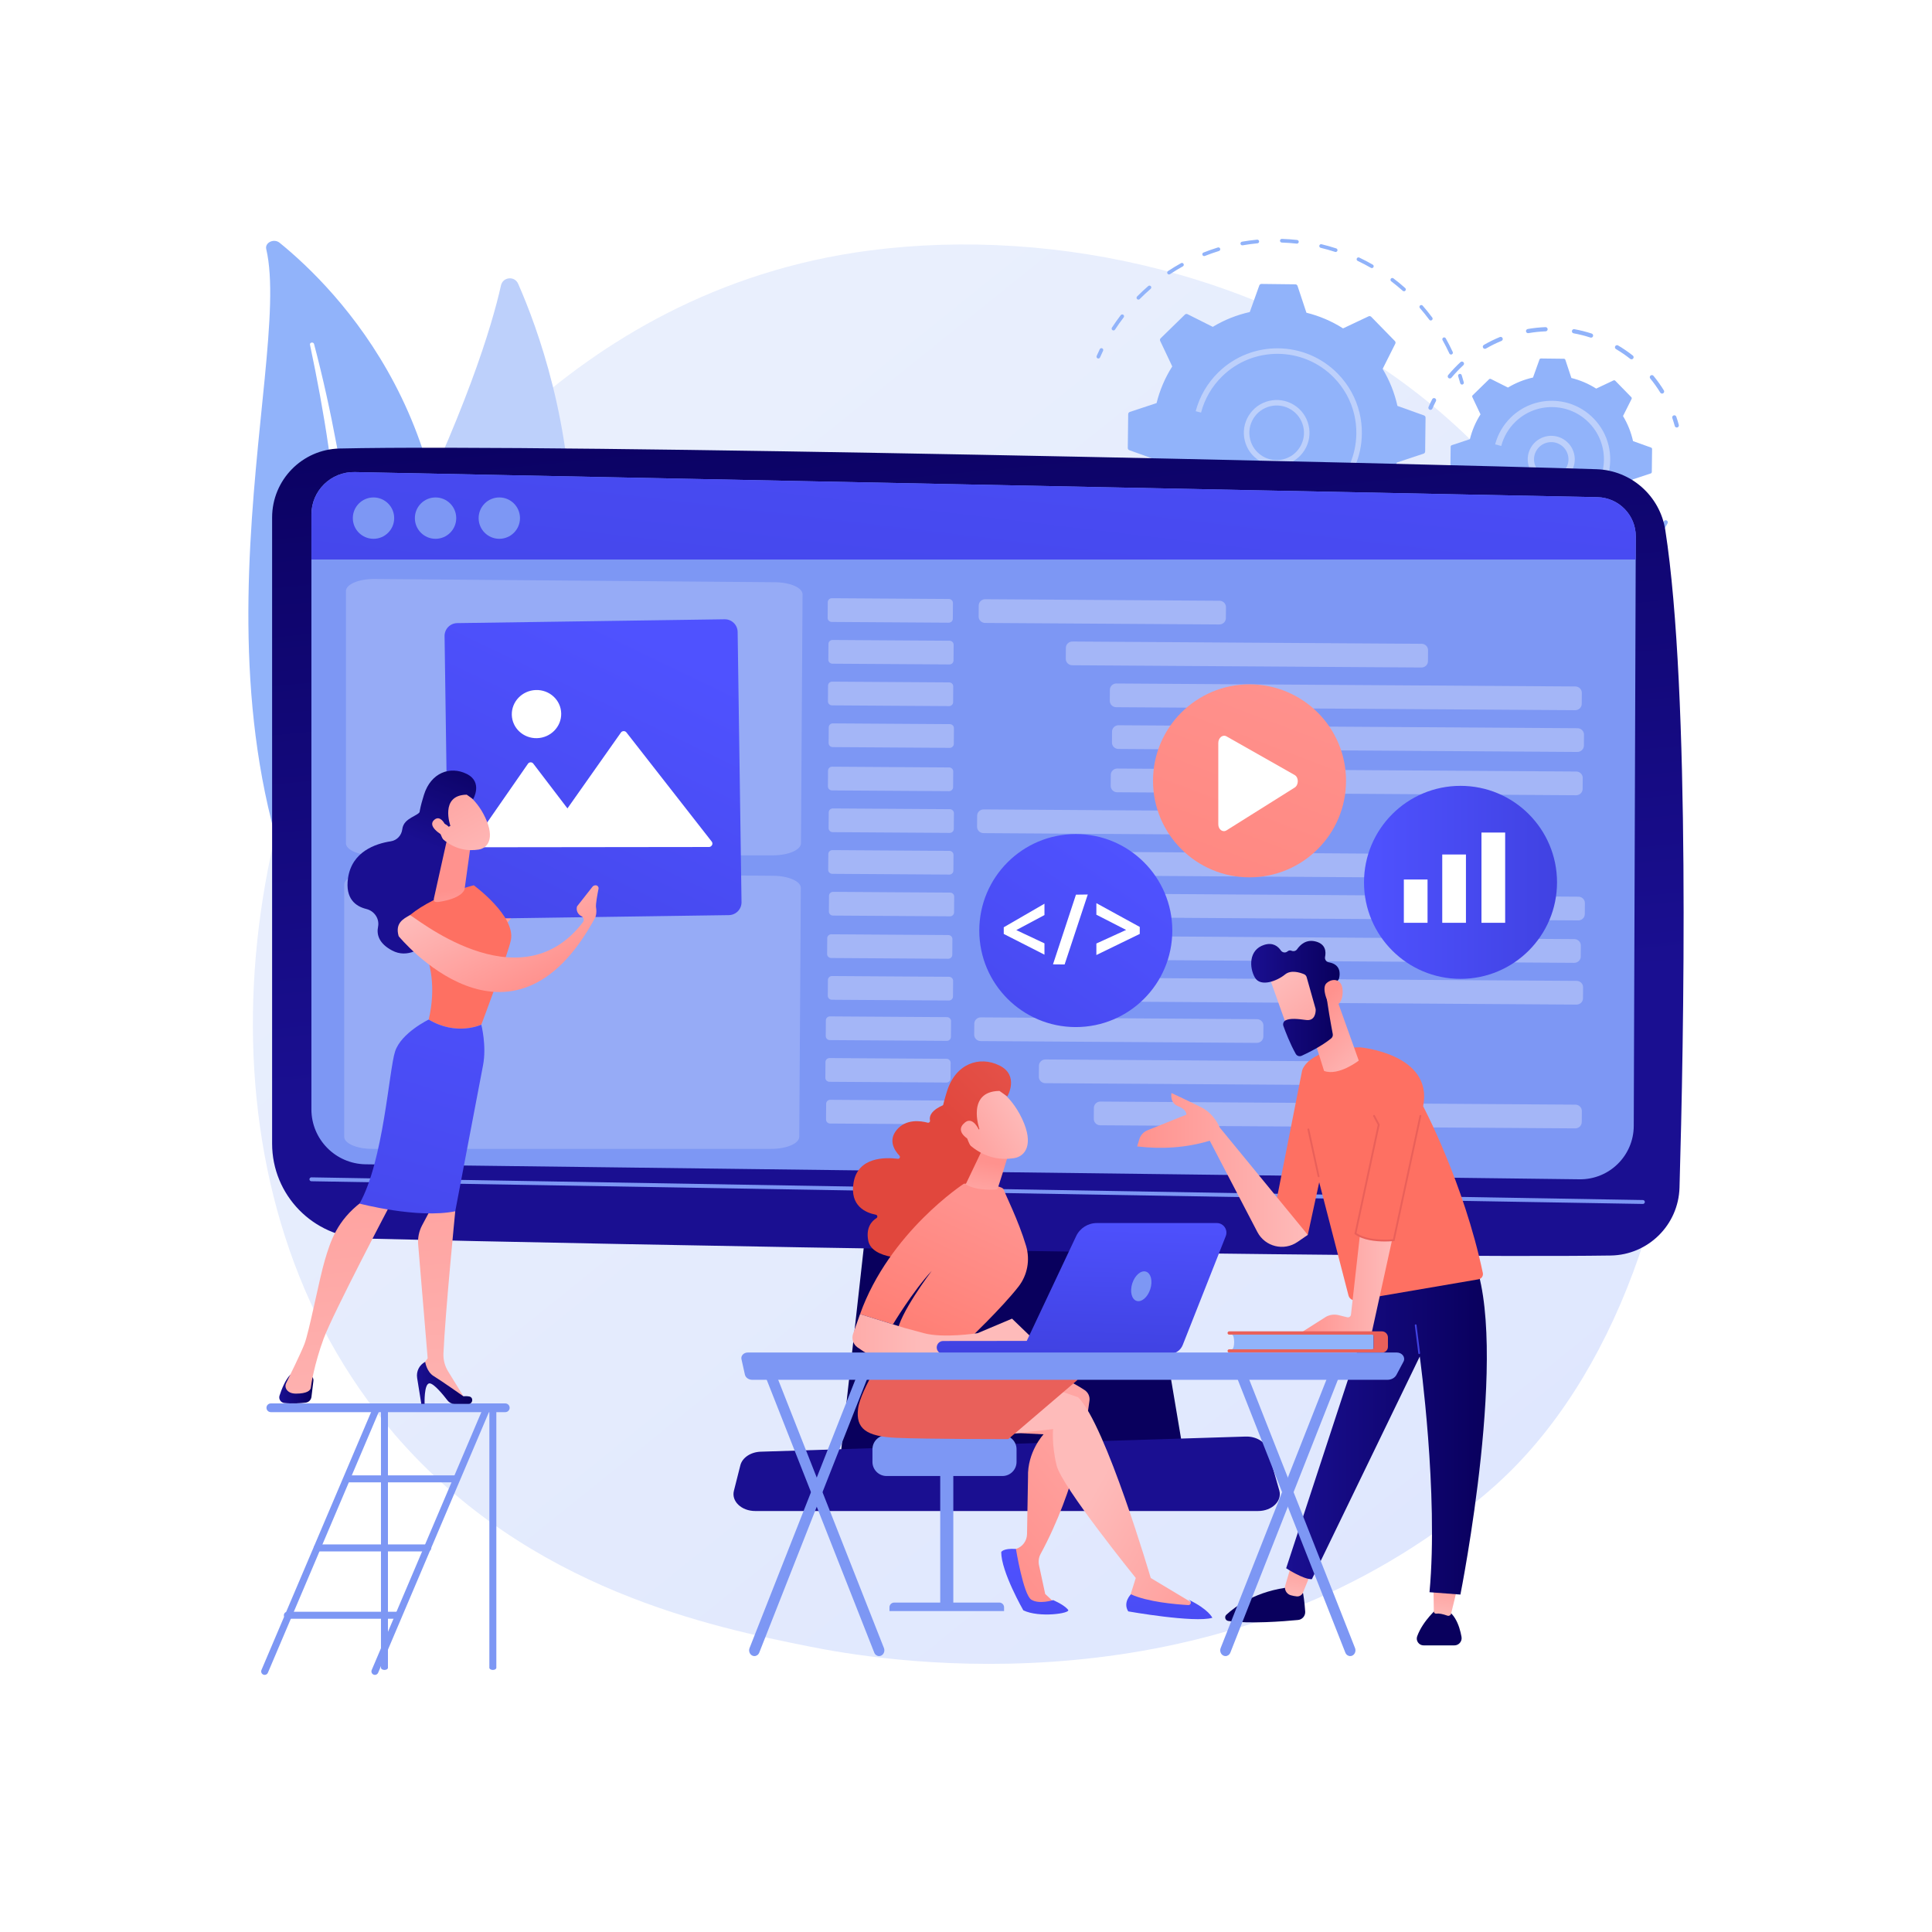 <svg xmlns="http://www.w3.org/2000/svg" xmlns:xlink="http://www.w3.org/1999/xlink" x="0px" y="0px" viewBox="0 0 3710 3710" style="enable-background:new 0 0 3710 3710;" xml:space="preserve"><g id="Background">	<g>		<g>			<rect style="fill:#FFFFFF;" width="3710" height="3710"></rect>		</g>	</g></g><g id="Illustration">	<g>		<linearGradient id="SVGID_1_" gradientUnits="userSpaceOnUse" x1="3576.495" y1="4010.612" x2="1139.349" y2="983.83">			<stop offset="0" style="stop-color:#DAE3FE"></stop>			<stop offset="1" style="stop-color:#E9EFFD"></stop>		</linearGradient>		<path style="fill:url(#SVGID_1_);" d="M2913.545,2811.736c-56.393,58.649-109.751,96.471-151.908,126.353   c-495.551,351.257-1081.92,248.867-1206.54,223.863c-184.024-36.924-539.74-108.296-796.915-407.066   c-389.085-452.015-328.499-1164.151-26.698-1634.242c55.204-85.988,346.808-563.239,939.492-639.775   c358.686-46.319,776.799,47.101,1079.585,297.703C3386.135,1304.606,3340.889,2367.291,2913.545,2811.736z"></path>		<g>			<g>				<g>					<path style="fill:#91B3FA;" d="M2109.986,688.368c-0.721,0.174-1.501,0.124-2.235-0.196c-1.788-0.779-2.607-2.86-1.828-4.651      c1.894-4.342,3.893-8.702,5.944-12.957c0.844-1.761,2.958-2.494,4.714-1.65c1.758,0.847,2.496,2.958,1.649,4.716      c-2.01,4.174-3.972,8.455-5.829,12.716C2111.94,687.401,2111.026,688.118,2109.986,688.368z"></path>					<path style="fill:#91B3FA;" d="M2787.246,680.74c-1.605,0.387-3.31-0.398-4.031-1.953c-4.008-8.668-8.412-17.287-13.09-25.609      c-0.957-1.704-0.352-3.854,1.35-4.81c1.692-0.979,3.854-0.354,4.809,1.346c4.77,8.488,9.26,17.271,13.345,26.108      c0.819,1.772,0.045,3.871-1.726,4.688C2787.689,680.611,2787.468,680.686,2787.246,680.74z M2748.344,615.325      c-1.335,0.322-2.791-0.155-3.663-1.325c-5.687-7.639-11.766-15.169-18.068-22.38c-1.284-1.472-1.133-3.701,0.336-4.985      c1.464-1.293,3.701-1.133,4.984,0.332c6.423,7.352,12.62,15.027,18.417,22.814c1.165,1.565,0.839,3.779-0.725,4.943      C2749.23,615.019,2748.793,615.216,2748.344,615.325z M2696.895,559.227c-1.088,0.262-2.28,0.006-3.179-0.795      c-7.148-6.365-14.621-12.512-22.208-18.275c-1.554-1.18-1.856-3.396-0.676-4.95c1.176-1.55,3.391-1.86,4.948-0.678      c7.735,5.875,15.349,12.142,22.633,18.626c1.456,1.296,1.586,3.528,0.289,4.987      C2698.206,558.702,2697.571,559.064,2696.895,559.227z M2139.028,634.443c-0.91,0.219-1.908,0.076-2.756-0.475      c-1.633-1.065-2.096-3.253-1.032-4.886c5.305-8.144,11.006-16.192,16.945-23.921c1.186-1.545,3.402-1.838,4.954-0.647      c1.546,1.189,1.836,3.408,0.647,4.954c-5.827,7.581-11.42,15.479-16.624,23.467      C2140.648,633.722,2139.875,634.239,2139.028,634.443z M2635.18,514.703c-0.849,0.204-1.774,0.097-2.59-0.373      c-8.266-4.758-16.832-9.244-25.455-13.334c-1.763-0.838-2.513-2.943-1.676-4.705c0.837-1.767,2.946-2.512,4.705-1.68      c8.792,4.173,17.523,8.747,25.951,13.597c1.691,0.973,2.273,3.132,1.3,4.821      C2636.912,513.906,2636.089,514.484,2635.18,514.703z M2186.875,575.234c-1.152,0.278-2.415-0.029-3.319-0.925      c-1.385-1.373-1.393-3.61-0.02-4.995c6.873-6.932,14.083-13.661,21.429-20.005c1.475-1.281,3.708-1.113,4.981,0.365      c1.277,1.477,1.113,3.706-0.365,4.981c-7.208,6.225-14.283,12.83-21.029,19.632      C2188.074,574.771,2187.49,575.086,2186.875,575.234z M2565.667,483.789c-0.614,0.148-1.275,0.133-1.92-0.077      c-9.044-2.952-18.35-5.589-27.661-7.838c-1.895-0.455-3.06-2.364-2.604-4.262c0.461-1.896,2.369-3.061,4.264-2.603      c9.488,2.288,18.974,4.978,28.194,7.987c1.855,0.607,2.867,2.599,2.262,4.455      C2567.805,482.66,2566.82,483.511,2565.667,483.789z M2245.692,526.92c-1.404,0.338-2.93-0.21-3.772-1.483      c-1.077-1.628-0.631-3.818,0.995-4.899c8.123-5.374,16.555-10.492,25.067-15.207c1.699-0.945,3.854-0.329,4.801,1.377      c0.945,1.706,0.329,3.856-1.378,4.803c-8.347,4.626-16.62,9.646-24.59,14.919      C2246.46,526.664,2246.081,526.826,2245.692,526.92z M2491.287,467.747c-0.387,0.093-0.795,0.124-1.215,0.076      c-9.486-1.043-19.136-1.731-28.685-2.038c-1.95-0.062-3.48-1.691-3.418-3.644c0.063-1.949,1.694-3.477,3.645-3.415      c9.731,0.31,19.567,1.01,29.234,2.076c1.939,0.214,3.336,1.957,3.122,3.896      C2493.803,466.222,2492.694,467.408,2491.287,467.747z M2415.195,467.159c-0.163,0.039-0.329,0.068-0.501,0.085      c-9.493,0.892-19.084,2.181-28.507,3.82c-1.922,0.336-3.751-0.952-4.087-2.876c-0.332-1.925,1.019-3.709,2.875-4.085      c9.605-1.672,19.382-2.98,29.057-3.895c1.942-0.18,3.665,1.243,3.848,3.186      C2418.047,465.166,2416.875,466.754,2415.195,467.159z M2313.152,491.682c-1.682,0.405-3.449-0.479-4.106-2.133      c-0.719-1.811,0.167-3.865,1.98-4.586c9.049-3.592,18.352-6.869,27.651-9.737c1.901-0.526,3.842,0.469,4.418,2.335      c0.574,1.863-0.47,3.839-2.334,4.415c-9.124,2.816-18.251,6.029-27.127,9.555      C2313.475,491.593,2313.314,491.642,2313.152,491.682z"></path>					<path style="fill:#91B3FA;" d="M2808.298,738.423c-1.848,0.445-3.728-0.656-4.233-2.504c-1.222-4.471-2.549-8.984-3.944-13.417      c-0.587-1.86,0.447-3.844,2.309-4.431c1.865-0.528,3.845,0.45,4.43,2.311c1.421,4.515,2.775,9.118,4.02,13.675      c0.514,1.881-0.594,3.823-2.476,4.34C2808.368,738.406,2808.333,738.414,2808.298,738.423z"></path>				</g>				<g>					<path style="fill:#91B3FA;" d="M2769.969,1025.418c-0.862,0.208-1.803,0.094-2.626-0.393c-1.678-0.994-2.234-3.163-1.24-4.839      c2.381-4.023,4.699-8.119,6.892-12.178c0.928-1.707,3.073-2.348,4.787-1.426c1.716,0.928,2.355,3.073,1.427,4.79      c-2.237,4.133-4.6,8.308-7.027,12.409C2771.675,1024.638,2770.864,1025.203,2769.969,1025.418z"></path>					<path style="fill:#91B3FA;" d="M2537.608,1197.413l-3.114,0.736c-1.902,0.437-3.798-0.749-4.236-2.648      c-0.435-1.889,0.734-3.775,2.615-4.228c0.01-0.002,0.022-0.005,0.034-0.008l3.047-0.72c8.111-1.954,16.271-4.218,24.254-6.73      c1.881-0.535,3.845,0.451,4.43,2.311c0.585,1.86-0.449,3.844-2.309,4.431      C2554.191,1193.113,2545.875,1195.422,2537.608,1197.413z M2488.761,1205.785c-0.153,0.037-0.309,0.064-0.469,0.081      c-9.517,0.984-19.2,1.613-28.78,1.87c-1.95,0.051-3.573-1.488-3.624-3.438c-0.052-1.953,1.491-3.56,3.437-3.628      c9.399-0.249,18.903-0.864,28.24-1.832c1.94-0.201,3.677,1.212,3.877,3.15      C2491.626,1203.768,2490.454,1205.377,2488.761,1205.785z M2605.4,1173.936c-1.608,0.387-3.316-0.401-4.033-1.959      c-0.816-1.773-0.039-3.873,1.734-4.686c8.548-3.926,17.038-8.235,25.239-12.8c1.706-0.961,3.853-0.339,4.805,1.365      c0.95,1.705,0.337,3.854-1.367,4.804c-8.357,4.657-17.013,9.048-25.728,13.053      C2605.838,1173.809,2605.619,1173.883,2605.4,1173.936z M2413.868,1205.994c-0.374,0.09-0.769,0.122-1.173,0.081      c-9.55-0.936-19.162-2.253-28.572-3.914c-1.92-0.339-3.203-2.174-2.863-4.093c0.336-1.919,2.169-3.212,4.091-2.866      c9.231,1.63,18.664,2.923,28.035,3.845c1.94,0.189,3.361,1.919,3.17,3.86      C2416.406,1204.442,2415.29,1205.651,2413.868,1205.994z M2669.933,1135.907c-1.342,0.323-2.807-0.161-3.675-1.343      c-1.155-1.57-0.818-3.78,0.754-4.936c7.539-5.542,14.987-11.473,22.137-17.635c1.476-1.275,3.709-1.107,4.983,0.371      c1.273,1.478,1.106,3.708-0.372,4.983c-7.288,6.276-14.879,12.324-22.563,17.972      C2670.806,1135.608,2670.375,1135.801,2669.933,1135.907z M2340.456,1191.22c-0.597,0.144-1.238,0.135-1.867-0.061      c-9.138-2.823-18.288-6.044-27.197-9.571c-1.814-0.716-2.702-2.769-1.984-4.582c0.717-1.819,2.767-2.699,4.585-1.985      c8.741,3.458,17.718,6.618,26.682,9.391c1.865,0.576,2.907,2.553,2.333,4.416      C2342.625,1190.062,2341.628,1190.937,2340.456,1191.22z M2725.51,1085.688c-1.098,0.265-2.302,0.001-3.202-0.815      c-1.445-1.309-1.557-3.546-0.248-4.99c6.311-6.967,12.432-14.264,18.192-21.684c1.199-1.541,3.413-1.819,4.957-0.623      c1.541,1.194,1.82,3.415,0.625,4.956c-5.87,7.56-12.106,14.995-18.536,22.093      C2726.803,1085.17,2726.176,1085.527,2725.51,1085.688z M2271.539,1161.972c-0.825,0.199-1.726,0.104-2.529-0.342      c-8.367-4.602-16.679-9.607-24.708-14.873c-1.631-1.069-2.085-3.259-1.017-4.89c1.067-1.634,3.259-2.091,4.891-1.018      c7.876,5.167,16.033,10.075,24.24,14.595c1.71,0.94,2.331,3.086,1.392,4.795      C2273.309,1161.148,2272.471,1161.747,2271.539,1161.972z M2209.937,1119.405c-1.062,0.256-2.226,0.018-3.121-0.745      c-5.732-4.882-11.408-10.015-16.867-15.261c-1.47-1.413-2.927-2.836-4.368-4.263c-1.385-1.376-1.394-3.613-0.018-4.995      c1.372-1.388,3.612-1.392,4.994-0.021c1.414,1.405,2.843,2.799,4.285,4.183c5.36,5.149,10.929,10.187,16.555,14.981      c1.486,1.264,1.663,3.492,0.399,4.978C2211.292,1118.851,2210.636,1119.236,2209.937,1119.405z M2158.031,1065.404      c-1.303,0.314-2.726-0.131-3.609-1.253c-5.912-7.535-11.604-15.396-16.918-23.367c-1.081-1.624-0.643-3.819,0.981-4.899      c1.622-1.083,3.816-0.643,4.898,0.977c5.213,7.821,10.798,15.534,16.599,22.926c1.203,1.534,0.935,3.756-0.599,4.959      C2158.972,1065.071,2158.51,1065.289,2158.031,1065.404z M2118.006,1002.097c-1.564,0.377-3.239-0.358-3.986-1.86      c-4.266-8.567-8.252-17.418-11.848-26.305c-0.73-1.808,0.142-3.866,1.95-4.6c1.795-0.699,3.868,0.143,4.6,1.95      c3.527,8.72,7.438,17.404,11.621,25.806c0.87,1.746,0.158,3.869-1.588,4.736      C2118.513,1001.947,2118.262,1002.036,2118.006,1002.097z"></path>					<path style="fill:#91B3FA;" d="M2091.567,931.874c-1.861,0.448-3.749-0.672-4.24-2.531c-1.204-4.55-2.342-9.207-3.384-13.849      c-0.425-1.906,0.909-3.718,2.673-4.221c1.904-0.427,3.795,0.771,4.221,2.673c1.021,4.555,2.138,9.126,3.318,13.589      c0.501,1.888-0.623,3.819-2.509,4.32C2091.62,931.861,2091.594,931.867,2091.567,931.874z"></path>				</g>				<g>					<path style="fill:#91B3FA;" d="M2165.679,860.257c-0.022,1.9,1.163,3.606,2.952,4.247l51.042,18.277      c5.482,24.719,14.945,48.741,28.42,71.042l-24.303,48.424c-0.853,1.698-0.533,3.751,0.794,5.11l45.437,46.524      c1.329,1.359,3.373,1.726,5.09,0.915l48.985-23.152c21.978,13.996,45.768,24.025,70.35,30.089l17.067,51.459      c0.599,1.803,2.275,3.029,4.175,3.052l65.026,0.768c1.901,0.022,3.606-1.163,4.246-2.952l18.278-51.041      c24.718-5.482,48.74-14.946,71.041-28.42l48.425,24.303c1.698,0.852,3.75,0.534,5.11-0.794l46.524-45.438      c1.36-1.328,1.728-3.372,0.915-5.09l-23.153-48.985c13.998-21.977,24.026-45.768,30.09-70.35l51.46-17.067      c1.803-0.598,3.029-2.275,3.051-4.175l0.769-65.026c0.023-1.901-1.163-3.606-2.953-4.246l-51.042-18.278      c-5.481-24.718-14.945-48.74-28.419-71.042l24.304-48.425c0.852-1.698,0.533-3.75-0.794-5.109l-45.438-46.525      c-1.327-1.359-3.372-1.727-5.09-0.915l-48.985,23.153c-21.977-13.998-45.768-24.026-70.351-30.09l-17.067-51.458      c-0.597-1.804-2.276-3.03-4.176-3.052l-65.026-0.768c-1.9-0.022-3.606,1.163-4.247,2.952l-18.278,51.041      c-24.718,5.482-48.74,14.946-71.041,28.42l-48.426-24.304c-1.697-0.852-3.75-0.533-5.109,0.795l-46.524,45.437      c-1.359,1.327-1.727,3.371-0.916,5.09l23.153,48.985c-13.997,21.977-24.025,45.768-30.09,70.349l-51.459,17.068      c-1.804,0.598-3.029,2.275-3.052,4.175L2165.679,860.257z"></path>					<g>						<path style="fill:#BDD0FB;" d="M2466.341,892.407c-0.02,0.005-0.039,0.009-0.059,0.014       c-16.375,3.927-33.298,1.244-47.655-7.556s-24.427-22.665-28.354-39.038c-3.929-16.376-1.245-33.302,7.556-47.656       c18.166-29.64,57.061-38.968,86.694-20.8c14.356,8.801,24.427,22.665,28.354,39.038c3.929,16.376,1.246,33.302-7.556,47.657       C2496.532,878.402,2482.69,888.468,2466.341,892.407z M2439.291,780.13c-13.602,3.277-25.115,11.65-32.428,23.577       c-7.323,11.944-9.555,26.022-6.285,39.644c3.267,13.622,11.646,25.158,23.587,32.479c11.944,7.32,26.023,9.553,39.646,6.285       c0.015-0.004,0.033-0.008,0.048-0.012c13.603-3.277,25.115-11.649,32.428-23.577c7.322-11.944,9.555-26.022,6.286-39.644       c-3.268-13.622-11.646-25.158-23.588-32.479c-11.943-7.32-26.023-9.552-39.646-6.285       C2439.324,780.122,2439.306,780.127,2439.291,780.13z"></path>					</g>					<g>						<path style="fill:#BDD0FB;" d="M2491.199,988.626c-53.795,12.963-112.904-1.886-154.296-44.266       c-8.085-8.279-15.283-17.402-21.387-27.116l8.971-5.638c5.708,9.078,12.437,17.609,19.996,25.35       c45.892,46.987,115.102,57.777,171.657,31.897c0.106-0.047,0.211-0.097,0.317-0.144c0.11-0.051,0.214-0.098,0.324-0.149       c15.197-7.035,29.463-16.724,42.109-29.075c28.973-28.294,45.194-66.18,45.673-106.675       c0.151-12.835-1.284-25.444-4.216-37.604c-6.32-26.211-19.595-50.334-38.923-70.126c-58.414-59.81-154.6-60.947-214.407-2.533       c-19.666,19.207-33.735,43.333-40.684,69.767l-10.248-2.697c7.435-28.286,22.488-54.1,43.527-74.653       c63.991-62.487,166.896-61.279,229.393,2.713c20.681,21.175,34.883,46.985,41.644,75.027       c3.136,13.012,4.672,26.501,4.509,40.23c-0.51,43.327-17.864,83.863-48.863,114.136       C2544.686,968.175,2518.63,982.018,2491.199,988.626z"></path>					</g>				</g>			</g>			<g>				<g>					<path style="fill:#91B3FA;" d="M2747.833,786.943c-0.823,0.198-1.714,0.142-2.551-0.224c-2.042-0.89-2.977-3.266-2.087-5.307      c2.174-4.993,4.537-9.974,7.026-14.803c1.018-1.979,3.448-2.755,5.431-1.738c1.979,1.018,2.758,3.452,1.738,5.432      c-2.406,4.676-4.695,9.497-6.801,14.327C2750.064,785.838,2749.022,786.656,2747.833,786.943z"></path>					<path style="fill:#91B3FA;" d="M3192.615,755.72c-1.652,0.398-3.441-0.281-4.379-1.806      c-5.781-9.392-12.265-18.489-19.274-27.039c-1.412-1.726-1.161-4.266,0.563-5.678c1.719-1.407,4.265-1.157,5.676,0.561      c7.238,8.83,13.934,18.225,19.905,27.924c1.168,1.898,0.578,4.382-1.321,5.549      C3193.412,755.463,3193.017,755.623,3192.615,755.72z M3133.94,689.863c-1.16,0.279-2.434,0.044-3.445-0.754      c-8.685-6.857-17.899-13.174-27.382-18.778c-1.918-1.134-2.554-3.606-1.42-5.525c1.132-1.918,3.609-2.551,5.524-1.42      c9.792,5.784,19.307,12.308,28.275,19.389c1.749,1.381,2.048,3.918,0.668,5.665      C3135.577,689.182,3134.788,689.659,3133.94,689.863z M2785.011,726.703c-1.198,0.289-2.511,0.026-3.53-0.823      c-1.71-1.423-1.943-3.969-0.517-5.677c3.887-4.668,8.011-9.275,12.26-13.702c3.671-3.826,7.5-7.572,11.379-11.14      c1.642-1.518,4.192-1.403,5.699,0.24c1.509,1.638,1.402,4.188-0.238,5.697c-3.758,3.458-7.466,7.086-11.021,10.791      c-4.118,4.29-8.116,8.757-11.882,13.274C2786.585,726.056,2785.825,726.507,2785.011,726.703z M3056.195,648.267      c-0.699,0.168-1.452,0.152-2.186-0.085c-10.491-3.404-21.322-6.135-32.195-8.105c-2.191-0.4-3.644-2.497-3.247-4.691      c0.396-2.198,2.494-3.64,4.689-3.249c11.226,2.04,22.411,4.855,33.243,8.372c2.119,0.689,3.278,2.962,2.591,5.08      C3058.641,646.973,3057.514,647.949,3056.195,648.267z M2852.373,669.758c-1.691,0.407-3.517-0.319-4.432-1.898      c-1.117-1.927-0.462-4.398,1.467-5.515c9.857-5.709,20.208-10.807,30.765-15.15c2.051-0.854,4.416,0.135,5.265,2.196      c0.847,2.061-0.137,4.417-2.196,5.265c-10.224,4.205-20.247,9.14-29.791,14.672      C2853.106,669.525,2852.742,669.669,2852.373,669.758z M2968.849,636.156c-0.256,0.062-0.521,0.101-0.796,0.111      c-11.046,0.42-22.158,1.586-33.029,3.468c-2.196,0.379-4.282-1.091-4.663-3.288c-0.378-2.19,1.149-4.203,3.287-4.661      c11.222-1.942,22.696-3.146,34.1-3.58c2.227-0.083,4.098,1.65,4.184,3.878C2972.005,634.034,2970.68,635.715,2968.849,636.156z      "></path>					<path style="fill:#91B3FA;" d="M3220.849,820.852c-2.11,0.508-4.256-0.749-4.833-2.859c-1.393-5.089-2.963-10.188-4.674-15.161      c-0.724-2.106,0.396-4.402,2.503-5.124c2.127-0.833,4.4,0.395,5.126,2.501c1.765,5.133,3.389,10.402,4.826,15.659      c0.588,2.147-0.679,4.365-2.827,4.955C3220.929,820.832,3220.889,820.842,3220.849,820.852z"></path>				</g>				<g>					<path style="fill:#91B3FA;" d="M3191.469,1020.852c-1.019,0.245-2.132,0.096-3.09-0.508c-1.885-1.182-2.455-3.671-1.271-5.56      c2.806-4.464,5.497-9.075,7.999-13.701c1.055-1.96,3.51-2.685,5.467-1.625c1.959,1.059,2.688,3.505,1.629,5.466      c-2.585,4.775-5.366,9.537-8.263,14.153C3193.358,1020.004,3192.458,1020.614,3191.469,1020.852z"></path>					<path style="fill:#91B3FA;" d="M3056.864,1126.254c-2.024,0.488-4.116-0.653-4.773-2.667c-0.695-2.118,0.46-4.397,2.578-5.09      c10.321-3.374,20.513-7.482,30.297-12.201c2.019-0.985,4.419-0.12,5.385,1.879c0.968,2.008,0.126,4.418-1.88,5.388      c-10.105,4.874-20.634,9.115-31.294,12.603C3057.073,1126.199,3056.967,1126.229,3056.864,1126.254z M3004.169,1137.449      c-0.176,0.042-0.355,0.073-0.539,0.093c-11.158,1.144-22.497,1.559-33.703,1.232c-2.226-0.064-3.978-1.923-3.913-4.15      c0.067-2.228,1.933-3.978,4.15-3.912c10.852,0.319,21.835-0.087,32.642-1.195c2.217-0.226,4.197,1.383,4.425,3.601      C3007.44,1135.15,3006.101,1136.984,3004.169,1137.449z M3133.385,1085.342c-1.486,0.358-3.113-0.149-4.119-1.431      c-1.376-1.751-1.072-4.288,0.682-5.662c8.524-6.693,16.706-14.036,24.321-21.822c1.548-1.604,4.108-1.625,5.703-0.065      c1.593,1.557,1.622,4.11,0.063,5.701c-7.858,8.039-16.306,15.62-25.106,22.529      C3134.458,1084.962,3133.93,1085.211,3133.385,1085.342z M2917.613,1131.367c-0.609,0.147-1.261,0.154-1.912-0.005      c-10.902-2.705-21.71-6.158-32.125-10.27c-2.073-0.817-3.089-3.161-2.272-5.234c0.82-2.069,3.161-3.091,5.233-2.269      c10.083,3.98,20.549,7.326,31.105,9.94c2.161,0.537,3.48,2.727,2.943,4.886      C2920.212,1129.927,2919.03,1131.026,2917.613,1131.367z M2838.313,1096.189c-1.061,0.255-2.221,0.082-3.197-0.575      c-9.277-6.237-18.253-13.174-26.681-20.62c-1.668-1.474-1.826-4.025-0.35-5.693c1.478-1.669,4.023-1.824,5.693-0.35      c8.163,7.21,16.856,13.932,25.84,19.972c1.849,1.24,2.339,3.747,1.097,5.594      C2840.127,1095.392,2839.259,1095.962,2838.313,1096.189z M2775.673,1036.146c-1.531,0.369-3.203-0.18-4.195-1.53      c-6.654-9.044-12.759-18.614-18.145-28.441c-1.071-1.954-0.354-4.404,1.6-5.474c1.953-1.082,4.406-0.352,5.475,1.598      c5.214,9.516,11.124,18.78,17.567,27.535c1.32,1.797,0.935,4.32-0.858,5.64      C2776.669,1035.801,2776.178,1036.024,2775.673,1036.146z"></path>					<path style="fill:#91B3FA;" d="M2737.113,958.208c-2.079,0.501-4.206-0.717-4.813-2.791c-1.527-5.227-2.903-10.564-4.092-15.86      c-0.482-2.153,0.852-4.289,2.989-4.804c0.021-0.005,0.042-0.01,0.063-0.015c2.174-0.487,4.332,0.881,4.819,3.052      c1.151,5.132,2.484,10.304,3.964,15.364c0.625,2.139-0.602,4.379-2.74,5.003      C2737.242,958.177,2737.177,958.192,2737.113,958.208z"></path>				</g>				<g>					<path style="fill:#91B3FA;" d="M2785.174,901.781c-0.015,1.287,0.788,2.442,1.999,2.876l34.574,12.381      c3.713,16.744,10.124,33.016,19.25,48.122l-16.462,32.801c-0.578,1.15-0.361,2.541,0.538,3.462l30.778,31.514      c0.9,0.921,2.285,1.169,3.448,0.62l33.181-15.683c14.887,9.481,31.001,16.274,47.653,20.382l11.561,34.857      c0.405,1.222,1.54,2.052,2.828,2.067l44.046,0.52c1.288,0.015,2.443-0.788,2.877-2l12.381-34.574      c16.743-3.714,33.015-10.124,48.121-19.251l32.801,16.462c1.151,0.578,2.54,0.361,3.462-0.538l31.514-30.778      c0.921-0.899,1.17-2.284,0.62-3.448l-15.683-33.181c9.482-14.887,16.275-31.002,20.382-47.653l34.857-11.56      c1.221-0.405,2.051-1.541,2.067-2.829l0.52-44.046c0.016-1.288-0.788-2.443-2-2.877l-34.574-12.381      c-3.713-16.744-10.124-33.015-19.25-48.122l16.463-32.801c0.577-1.15,0.361-2.54-0.538-3.461l-30.779-31.514      c-0.899-0.921-2.284-1.17-3.448-0.619l-33.181,15.683c-14.886-9.482-31.002-16.274-47.653-20.382l-11.561-34.856      c-0.404-1.222-1.541-2.053-2.828-2.068l-44.047-0.52c-1.287-0.015-2.442,0.787-2.876,1.999l-12.381,34.574      c-16.743,3.714-33.015,10.124-48.121,19.251l-32.802-16.463c-1.149-0.577-2.54-0.361-3.461,0.539l-31.514,30.778      c-0.921,0.899-1.17,2.284-0.62,3.448l15.683,33.181c-9.481,14.887-16.274,31.002-20.382,47.652l-34.857,11.561      c-1.222,0.405-2.052,1.541-2.068,2.828L2785.174,901.781z"></path>					<g>						<path style="fill:#BDD0FB;" d="M2989.409,925.95c-0.014,0.003-0.027,0.007-0.042,0.01       c-11.729,2.817-23.854,0.893-34.139-5.413c-10.286-6.306-17.501-16.24-20.314-27.968c-2.814-11.732-0.894-23.859,5.412-34.141       c13.014-21.229,40.877-27.917,62.108-14.901c10.286,6.305,17.501,16.24,20.314,27.968c2.814,11.732,0.892,23.859-5.414,34.141       C3011.038,915.918,3001.123,923.128,2989.409,925.95z M2971.093,849.913c-8.223,1.981-15.692,7.086-20.452,14.849       c-4.616,7.53-6.022,16.405-3.962,24.992c2.062,8.591,7.342,15.863,14.872,20.479c7.53,4.616,16.407,6.022,24.994,3.962       c0.01-0.002,0.021-0.005,0.031-0.007c8.575-2.066,15.834-7.344,20.444-14.863c4.615-7.529,6.024-16.405,3.964-24.992       c-2.061-8.591-7.342-15.863-14.872-20.479C2988.333,849.082,2979.334,847.927,2971.093,849.913z"></path>					</g>					<g>						<path style="fill:#BDD0FB;" d="M3006.252,991.124c-37.255,8.979-78.192-1.303-106.856-30.654       c-4.963-5.08-9.439-10.618-13.337-16.493c-0.501-0.754-0.992-1.515-1.473-2.282l10.243-6.438       c3.772,5.999,8.22,11.637,13.222,16.76l0,0c5.545,5.677,11.606,10.554,18.033,14.633c0.019,0.012,0.035,0.02,0.054,0.031       c0.03,0.021,0.065,0.041,0.096,0.062c28.648,18.096,64.608,20.331,95.064,6.471c7.89-3.582,15.41-8.238,22.338-13.974       c0.223-0.183,0.443-0.366,0.663-0.553c0.178-0.152,0.358-0.305,0.536-0.457c0.457-0.39,0.909-0.782,1.362-1.183       c1.222-1.085,2.425-2.201,3.605-3.357c19.156-18.705,29.881-43.755,30.197-70.529c0.099-8.484-0.85-16.82-2.788-24.857       c-4.177-17.331-12.954-33.282-25.732-46.365c-18.71-19.157-43.756-29.88-70.53-30.196       c-26.772-0.32-52.068,9.809-71.222,28.523c-13.002,12.694-22.303,28.641-26.898,46.119l-11.701-3.08       c5.151-19.594,15.575-37.472,30.144-51.699c21.467-20.968,49.816-32.319,79.819-31.963       c30.006,0.356,58.076,12.372,79.043,33.842c14.322,14.664,24.158,32.539,28.841,51.96c2.172,9.006,3.235,18.348,3.122,27.859       c-0.354,30.005-12.372,58.076-33.839,79.044C3043.292,976.962,3025.25,986.547,3006.252,991.124z"></path>					</g>				</g>			</g>		</g>		<g>			<path style="fill:#91B3FA;" d="M511.266,478.35c-2.963-12.614,14.781-20.998,25.646-12.187    c110.334,89.469,375.434,357.391,309.366,825.604c-82.892,587.442,58.822,801.795,235.221,932.546    c0,0-242.254-61.488-394.67-278.994C312.615,1411.289,563.952,702.628,511.266,478.35z"></path>			<path style="fill:#FFFFFF;" d="M595.231,661.832c13.803,65.397,26.105,130.994,35.612,196.886    c9.906,65.837,17.496,131.904,22.69,198.079c4.9,66.187,8.361,132.444,8.558,198.729c0.542,66.281-2.214,132.508-5.25,198.992    c-2.605,66.461-5.666,133.401-0.8,200.815c4.784,67.276,18.946,135.141,47.048,198.759c7.025,15.855,14.412,31.662,22.804,46.935    c8.068,15.414,16.927,30.524,26.097,45.49c18.516,29.861,39.359,58.711,62.587,86.095    c46.623,54.674,102.853,103.174,164.797,144.221c6.52,4.32,15.86,3.258,20.864-2.372c4.913-5.528,3.815-13.406-2.399-17.779    l-0.044-0.031c-14.739-10.352-29.323-20.837-43.315-31.847c-7.1-5.41-13.906-11.08-20.833-16.637    c-6.675-5.777-13.612-11.332-20.073-17.281c-26.303-23.411-50.671-48.389-72.778-74.798    c-44.468-52.574-80.067-111.159-107.037-171.893c-13.092-30.508-23.558-61.796-31.199-93.671    c-7.614-31.883-12.402-64.321-15.051-97.019c-5.304-65.433-2.908-131.711-0.857-198.183c1.952-66.49,3.384-133.317,1.629-200.091    c-0.773-33.385-2.24-66.754-4.399-100.083c-0.968-16.669-2.31-33.319-3.617-49.969c-1.492-16.639-3.09-33.268-4.845-49.883    c-7.162-66.451-16.669-132.681-28.586-198.559c-12.282-65.828-26.583-131.353-43.784-196.291    c-0.492-1.857-2.632-3.017-4.782-2.592C596.181,658.266,594.855,660.031,595.231,661.832z"></path>		</g>		<g>			<g>				<path style="fill:#BDD0FB;" d="M777.225,1811.638c-13.528,14.354-37.319,10.226-45.457-7.741     c-44.905-99.136-146.52-390.91,21.301-727.049c141.718-283.854,191.589-451.239,208.963-528.795     c3.674-16.4,26.149-18.577,32.932-3.201C1069.809,714.497,1267.431,1291.533,777.225,1811.638z"></path>				<path style="fill:#FFFFFF;" d="M752.652,1801.177c-0.481,0.086-0.976,0.127-1.484,0.119c-4.252-0.065-7.647-3.565-7.582-7.817     c0.074-4.821,9.456-486.687,188.676-890.268c1.726-3.883,6.275-5.636,10.165-3.913c3.887,1.728,5.638,6.276,3.913,10.165     c-177.917,400.644-187.281,879.464-187.355,884.252C758.929,1797.461,756.207,1800.54,752.652,1801.177z"></path>			</g>		</g>		<g>			<g>									<linearGradient id="SVGID_00000036931870098279280250000003541360091687376825_" gradientUnits="userSpaceOnUse" x1="2170.471" y1="2321.475" x2="2607.306" y2="1834.999">					<stop offset="0" style="stop-color:#09005D"></stop>					<stop offset="1" style="stop-color:#1A0F91"></stop>				</linearGradient>				<polygon style="fill:url(#SVGID_00000036931870098279280250000003541360091687376825_);" points="1670.802,2287.1      1613.924,2797.213 2273.815,2797.213 2187.864,2287.1     "></polygon>									<linearGradient id="SVGID_00000118396171842869033610000000372435863845963416_" gradientUnits="userSpaceOnUse" x1="1762.022" y1="587.119" x2="1897.705" y2="1983.668">					<stop offset="0" style="stop-color:#09005D"></stop>					<stop offset="1" style="stop-color:#1A0F91"></stop>				</linearGradient>				<path style="fill:url(#SVGID_00000118396171842869033610000000372435863845963416_);" d="M522.535,993.831v1202.184     c0,98.896,78.808,179.769,177.67,182.318c439.096,11.322,1974.842,38.777,2392.833,32.616     c71.841-1.059,130.04-58.549,132.113-130.369c8.06-279.284,21.15-950.867-27.293-1262.657     c-10.202-65.66-65.624-114.758-132.038-116.883c-367.907-11.769-1995.899-49.142-2413.693-39.759     C580.072,862.899,522.535,921.758,522.535,993.831z"></path>				<path style="fill:#7D97F4;" d="M597.969,987.979v1142.157c0,57.741,46.35,104.789,104.084,105.653l2330.851,28.797     c57.239,0.855,104.158-45.196,104.372-102.441l3.899-1131.953c0.153-40.932-32.457-74.469-73.377-75.466l-2386.359-48.21     C635.671,905.402,597.969,942.199,597.969,987.979z"></path>				<path style="fill:#7D97F4;" d="M3154.825,2311.91c-0.023,0-0.043,0-0.043,0l-2556.875-43.564     c-2.068-0.037-3.717-1.743-3.682-3.811c0.034-2.068,1.72-3.698,3.809-3.684l2556.853,43.564     c2.068,0.037,3.717,1.743,3.682,3.811C3158.534,2310.272,3156.863,2311.91,3154.825,2311.91z"></path>									<linearGradient id="SVGID_00000031914991147413871090000013785109683653281971_" gradientUnits="userSpaceOnUse" x1="2639.181" y1="1939.201" x2="2278.461" y2="2405.82">					<stop offset="0" style="stop-color:#09005D"></stop>					<stop offset="1" style="stop-color:#1A0F91"></stop>				</linearGradient>				<path style="fill:url(#SVGID_00000031914991147413871090000013785109683653281971_);" d="M2415.956,2901.582H1450.16     c-26.238,0-45.941-18.679-40.868-38.742l12.393-49.011c3.727-14.739,19.942-25.561,39.202-26.161l931.062-29.053     c20.121-0.628,37.938,10.053,42.322,25.371l22.341,78.064C2462.415,2882.331,2442.617,2901.582,2415.956,2901.582z"></path>			</g>			<g style="opacity:0.56;">				<path style="opacity:0.53;fill:#FFFFFF;" d="M1821.807,1195.773l-224.691-1.46c-4.336-0.028-7.826-3.479-7.794-7.705     l0.228-30.26c0.032-4.222,3.567-7.62,7.899-7.592l224.691,1.46c4.336,0.028,7.826,3.479,7.794,7.705l-0.228,30.26     C1829.674,1192.403,1826.139,1195.802,1821.807,1195.773z"></path>				<path style="opacity:0.53;fill:#FFFFFF;" d="M2341.471,1199.151l-449.803-2.923c-6.892-0.045-12.441-5.53-12.391-12.248     l0.16-21.239c0.051-6.712,5.671-12.114,12.557-12.069l449.803,2.923c6.892,0.045,12.441,5.53,12.391,12.249l-0.16,21.239     C2353.978,1193.793,2348.357,1199.195,2341.471,1199.151z"></path>				<path style="opacity:0.53;fill:#FFFFFF;" d="M1823.134,1275.932l-224.691-1.46c-4.336-0.028-7.826-3.479-7.794-7.705     l0.228-30.26c0.032-4.222,3.567-7.62,7.899-7.592l224.691,1.46c4.336,0.028,7.826,3.479,7.794,7.705l-0.228,30.26     C1831.001,1272.562,1827.466,1275.96,1823.134,1275.932z"></path>				<path style="opacity:0.53;fill:#FFFFFF;" d="M2729.548,1281.823l-670.535-4.358c-6.892-0.045-12.441-5.53-12.391-12.248     l0.16-21.239c0.051-6.712,5.671-12.114,12.557-12.069l670.535,4.357c6.893,0.045,12.441,5.53,12.391,12.249l-0.16,21.239     C2742.054,1276.465,2736.434,1281.867,2729.548,1281.823z"></path>				<path style="opacity:0.53;fill:#FFFFFF;" d="M1822.354,1355.96l-224.691-1.46c-4.336-0.028-7.826-3.479-7.794-7.705l0.228-30.26     c0.032-4.222,3.567-7.62,7.899-7.592l224.691,1.46c4.336,0.028,7.826,3.479,7.794,7.705l-0.228,30.26     C1830.221,1352.59,1826.686,1355.989,1822.354,1355.96z"></path>				<path style="opacity:0.53;fill:#FFFFFF;" d="M3024.829,1363.775l-881.313-5.727c-6.892-0.045-12.441-5.53-12.391-12.249     l0.16-21.239c0.051-6.712,5.671-12.114,12.557-12.07l881.313,5.727c6.893,0.045,12.441,5.53,12.391,12.248l-0.16,21.239     C3037.336,1358.417,3031.715,1363.82,3024.829,1363.775z"></path>				<path style="opacity:0.53;fill:#FFFFFF;" d="M1823.681,1436.119l-224.691-1.46c-4.336-0.028-7.826-3.479-7.794-7.705     l0.228-30.26c0.032-4.222,3.567-7.62,7.899-7.592l224.691,1.46c4.336,0.028,7.826,3.479,7.794,7.705l-0.228,30.26     C1831.548,1432.749,1828.013,1436.147,1823.681,1436.119z"></path>				<path style="opacity:0.53;fill:#FFFFFF;" d="M3028.988,1443.952l-881.313-5.727c-6.893-0.045-12.441-5.53-12.391-12.249     l0.16-21.239c0.051-6.712,5.671-12.114,12.557-12.07l881.313,5.727c6.893,0.045,12.441,5.53,12.391,12.248l-0.16,21.239     C3041.494,1438.594,3035.874,1443.997,3028.988,1443.952z"></path>				<path style="opacity:0.53;fill:#FFFFFF;" d="M1822.325,1519.277l-224.691-1.46c-4.336-0.028-7.826-3.479-7.794-7.705     l0.228-30.26c0.032-4.222,3.567-7.62,7.899-7.592l224.691,1.46c4.336,0.028,7.826,3.479,7.794,7.705l-0.228,30.26     C1830.192,1515.906,1826.656,1519.305,1822.325,1519.277z"></path>				<path style="opacity:0.53;fill:#FFFFFF;" d="M3026.563,1527.103l-881.313-5.727c-6.892-0.045-12.441-5.53-12.39-12.249     l0.16-21.239c0.051-6.712,5.671-12.114,12.557-12.07l881.313,5.727c6.892,0.045,12.441,5.53,12.39,12.248l-0.16,21.239     C3039.069,1521.745,3033.448,1527.147,3026.563,1527.103z"></path>				<path style="opacity:0.53;fill:#FFFFFF;" d="M1823.651,1599.435l-224.691-1.46c-4.336-0.028-7.826-3.479-7.794-7.705     l0.228-30.26c0.032-4.222,3.567-7.62,7.899-7.592l224.691,1.46c4.336,0.028,7.826,3.479,7.794,7.705l-0.228,30.26     C1831.518,1596.065,1827.983,1599.463,1823.651,1599.435z"></path>				<path style="opacity:0.53;fill:#FFFFFF;" d="M2418.913,1603.304l-530.291-3.446c-6.893-0.045-12.441-5.53-12.391-12.249     l0.16-21.239c0.051-6.712,5.671-12.114,12.557-12.07l530.291,3.446c6.892,0.045,12.441,5.53,12.39,12.249l-0.16,21.239     C2431.419,1597.946,2425.799,1603.348,2418.913,1603.304z"></path>				<path style="opacity:0.53;fill:#FFFFFF;" d="M1822.872,1679.464l-224.691-1.46c-4.336-0.028-7.826-3.479-7.794-7.705     l0.228-30.26c0.032-4.222,3.567-7.62,7.899-7.592l224.691,1.46c4.336,0.028,7.826,3.479,7.794,7.705l-0.228,30.26     C1830.739,1676.094,1827.203,1679.492,1822.872,1679.464z"></path>				<path style="opacity:0.53;fill:#FFFFFF;" d="M2680.436,1685.037l-667.283-4.336c-6.892-0.045-12.441-5.53-12.391-12.249     l0.16-21.239c0.051-6.712,5.671-12.114,12.557-12.069l667.284,4.336c6.893,0.045,12.441,5.53,12.391,12.249l-0.16,21.239     C2692.943,1679.679,2687.322,1685.081,2680.436,1685.037z"></path>				<path style="opacity:0.53;fill:#FFFFFF;" d="M1824.199,1759.622l-224.691-1.46c-4.336-0.028-7.826-3.479-7.794-7.705     l0.228-30.26c0.032-4.222,3.567-7.62,7.899-7.592l224.691,1.46c4.336,0.028,7.826,3.479,7.794,7.705l-0.228,30.26     C1832.066,1756.252,1828.53,1759.65,1824.199,1759.622z"></path>				<path style="opacity:0.53;fill:#FFFFFF;" d="M3030.725,1767.463l-912.095-5.927c-6.892-0.045-12.441-5.53-12.391-12.248     l0.16-21.239c0.051-6.712,5.671-12.114,12.557-12.069l912.095,5.927c6.893,0.045,12.441,5.53,12.391,12.249l-0.16,21.239     C3043.231,1762.105,3037.61,1767.508,3030.725,1767.463z"></path>				<path style="opacity:0.53;fill:#FFFFFF;" d="M1818.171,1998.765l-224.691-1.46c-4.336-0.028-7.826-3.479-7.794-7.705     l0.228-30.26c0.032-4.222,3.567-7.62,7.899-7.592l224.691,1.46c4.336,0.028,7.826,3.479,7.794,7.705l-0.228,30.26     C1826.038,1995.395,1822.502,1998.793,1818.171,1998.765z"></path>				<path style="opacity:0.53;fill:#FFFFFF;" d="M2413.432,2002.633l-530.291-3.446c-6.892-0.045-12.441-5.53-12.391-12.248     l0.16-21.239c0.051-6.712,5.671-12.114,12.557-12.069l530.291,3.446c6.892,0.045,12.441,5.53,12.39,12.248l-0.16,21.239     C2425.938,1997.276,2420.318,2002.678,2413.432,2002.633z"></path>				<path style="opacity:0.53;fill:#FFFFFF;" d="M1817.391,2078.793l-224.691-1.46c-4.336-0.028-7.826-3.479-7.794-7.705     l0.228-30.26c0.032-4.222,3.567-7.62,7.899-7.592l224.691,1.46c4.336,0.028,7.826,3.479,7.794,7.705l-0.228,30.26     C1825.258,2075.423,1821.722,2078.821,1817.391,2078.793z"></path>				<path style="opacity:0.53;fill:#FFFFFF;" d="M2674.583,2084.364l-667.284-4.336c-6.892-0.045-12.441-5.53-12.391-12.249     l0.16-21.239c0.051-6.712,5.671-12.114,12.557-12.069l667.284,4.336c6.892,0.045,12.441,5.53,12.39,12.249l-0.16,21.239     C2687.089,2079.006,2681.469,2084.408,2674.583,2084.364z"></path>				<path style="opacity:0.53;fill:#FFFFFF;" d="M1818.718,2158.952l-224.691-1.46c-4.336-0.028-7.826-3.479-7.794-7.705     l0.228-30.26c0.032-4.222,3.567-7.62,7.899-7.592l224.691,1.46c4.336,0.028,7.826,3.479,7.794,7.705l-0.228,30.26     C1826.585,2155.582,1823.049,2158.98,1818.718,2158.952z"></path>				<path style="opacity:0.53;fill:#FFFFFF;" d="M3024.872,2166.79l-912.095-5.927c-6.892-0.045-12.441-5.53-12.39-12.248     l0.16-21.239c0.051-6.712,5.671-12.114,12.557-12.069l912.095,5.927c6.892,0.045,12.441,5.53,12.39,12.249l-0.16,21.239     C3037.378,2161.433,3031.757,2166.835,3024.872,2166.79z"></path>				<path style="opacity:0.53;fill:#FFFFFF;" d="M1820.774,1841.116l-224.691-1.46c-4.336-0.028-7.826-3.479-7.794-7.705     l0.228-30.26c0.032-4.222,3.567-7.62,7.899-7.592l224.691,1.46c4.336,0.028,7.826,3.479,7.794,7.705l-0.229,30.26     C1828.641,1837.746,1825.105,1841.144,1820.774,1841.116z"></path>				<path style="opacity:0.53;fill:#FFFFFF;" d="M3022.945,1848.928l-912.095-5.927c-6.892-0.045-12.441-5.53-12.391-12.248     l0.16-21.239c0.051-6.712,5.671-12.114,12.557-12.07l912.095,5.927c6.893,0.045,12.441,5.53,12.391,12.248l-0.16,21.239     C3035.451,1843.571,3029.831,1848.973,3022.945,1848.928z"></path>				<path style="opacity:0.53;fill:#FFFFFF;" d="M1822.1,1921.275l-224.691-1.46c-4.336-0.028-7.826-3.479-7.794-7.705l0.228-30.26     c0.032-4.222,3.567-7.62,7.899-7.592l224.691,1.46c4.336,0.028,7.826,3.479,7.794,7.705l-0.228,30.26     C1829.967,1917.904,1826.432,1921.303,1822.1,1921.275z"></path>				<path style="opacity:0.53;fill:#FFFFFF;" d="M3027.266,1929.106l-912.095-5.927c-6.892-0.045-12.441-5.53-12.391-12.249     l0.16-21.239c0.051-6.712,5.671-12.114,12.557-12.07l912.095,5.927c6.893,0.045,12.441,5.53,12.391,12.248l-0.16,21.239     C3039.772,1923.749,3034.152,1929.151,3027.266,1929.106z"></path>				<path style="opacity:0.35;fill:#FFFFFF;" d="M1484.039,1642.479H718.36c-29.861,0-54.069-10.415-54.069-23.264v-484.138     c0-13.02,24.834-23.505,55.089-23.26l768.697,6.24c29.516,0.24,53.129,10.621,53.049,23.323l-3.018,477.897     C1538.027,1632.102,1513.843,1642.479,1484.039,1642.479z"></path>				<path style="opacity:0.35;fill:#FFFFFF;" d="M1480.736,2206.175H715.057c-29.861,0-54.069-10.416-54.069-23.264v-484.138     c0-13.02,24.834-23.505,55.089-23.26l768.697,6.24c29.516,0.24,53.129,10.621,53.049,23.323l-3.018,477.897     C1534.724,2195.798,1510.54,2206.175,1480.736,2206.175z"></path>			</g>							<linearGradient id="SVGID_00000033366092085175081000000011323354614100579730_" gradientUnits="userSpaceOnUse" x1="1948.566" y1="365.094" x2="1799.644" y2="1616.034">				<stop offset="0" style="stop-color:#4F52FF"></stop>				<stop offset="1" style="stop-color:#4042E2"></stop>			</linearGradient>			<path style="fill:url(#SVGID_00000033366092085175081000000011323354614100579730_);" d="M3141.022,1074.373l0.152-44.194    c0.154-40.931-32.457-74.463-73.376-75.459L681.506,906.513c-45.767-1.114-83.402,35.685-83.402,81.465v86.394H3141.022z"></path>			<circle style="fill:#7D97F4;" cx="717.24" cy="994.948" r="39.712"></circle>			<circle style="fill:#7D97F4;" cx="958.817" cy="994.946" r="39.712"></circle>			<circle style="fill:#7D97F4;" cx="836.375" cy="994.948" r="39.712"></circle>		</g>		<g>			<path style="fill:#7D97F4;" d="M946.411,3206.774c-3.702,0-6.703-1.863-6.703-4.161v-497.384c0-2.298,3.001-4.161,6.703-4.161    c3.703,0,6.703,1.863,6.703,4.161v497.384C953.114,3204.911,950.114,3206.774,946.411,3206.774z"></path>			<path style="fill:#7D97F4;" d="M738.28,3206.774c-3.702,0-6.703-1.863-6.703-4.161v-497.384c0-2.298,3.001-4.161,6.703-4.161    c3.702,0,6.702,1.863,6.702,4.161v497.384C744.982,3204.911,741.982,3206.774,738.28,3206.774z"></path>			<path style="fill:#7D97F4;" d="M502.059,3206.939c-1.448,3.409,0.141,7.344,3.547,8.792c0.857,0.364,1.744,0.536,2.619,0.536    c2.607,0,5.087-1.532,6.171-4.082l217.287-511.114c-4.66-0.216-9.32-0.725-13.981-1.381L502.059,3206.939z"></path>			<path style="fill:#7D97F4;" d="M713.778,3206.939c-1.448,3.409,0.141,7.344,3.547,8.792c0.856,0.364,1.744,0.536,2.619,0.536    c2.606,0,5.087-1.532,6.171-4.082l219.132-515.455c-4.723-0.33-9.463-0.604-14.215-0.826L713.778,3206.939z"></path>			<path style="fill:#7D97F4;" d="M970.302,2711.722H520.073c-4.627,0-8.378-3.751-8.378-8.378l0,0c0-4.627,3.751-8.378,8.378-8.378    h450.228c4.627,0,8.378,3.751,8.378,8.378l0,0C978.68,2707.971,974.929,2711.722,970.302,2711.722z"></path>			<rect x="665.382" y="2833.129" style="fill:#7D97F4;" width="212.345" height="13.405"></rect>			<path style="fill:#7D97F4;" d="M821.509,2979.166H609.163c-3.702,0-6.703-3-6.703-6.703s3.001-6.703,6.703-6.703h212.346    c3.702,0,6.703,3.001,6.703,6.703S825.211,2979.166,821.509,2979.166z"></path>			<path style="fill:#7D97F4;" d="M764.176,3108.478H551.831c-3.702,0-6.703-3-6.703-6.702c0-3.702,3.001-6.703,6.703-6.703h212.345    c3.703,0,6.703,3,6.703,6.703C770.878,3105.477,767.878,3108.478,764.176,3108.478z"></path>		</g>		<g>			<g>				<g>											<linearGradient id="SVGID_00000053523941141238395850000000945010379088563113_" gradientUnits="userSpaceOnUse" x1="-284.378" y1="3351.537" x2="-282.042" y2="3599.144" gradientTransform="matrix(-1 0 0 1 2142.803 0)">						<stop offset="0" style="stop-color:#09005D"></stop>						<stop offset="1" style="stop-color:#1A0F91"></stop>					</linearGradient>					<path style="fill:url(#SVGID_00000053523941141238395850000000945010379088563113_);" d="M2502.305,3059.517      c0,0,2.904,16.126,4.051,35.27c0.489,8.157-5.556,15.245-13.69,16.034c-28.323,2.747-92.795,7.82-133.961,1.879      c-5.766-0.832-8.057-7.916-3.794-11.887c16.975-15.815,57.968-46.576,125.44-53.301L2502.305,3059.517z"></path>											<linearGradient id="SVGID_00000066499587351310888510000013243275516720338864_" gradientUnits="userSpaceOnUse" x1="-344.063" y1="3075.023" x2="-356.911" y2="2974.579" gradientTransform="matrix(-1 0 0 1 2142.803 0)">						<stop offset="0" style="stop-color:#FEBBBA"></stop>						<stop offset="1" style="stop-color:#FF928E"></stop>					</linearGradient>					<path style="fill:url(#SVGID_00000066499587351310888510000013243275516720338864_);" d="M2516.385,3023.166l-14.32,35.1      c-1.963,4.81-6.842,7.8-12.009,7.26c-3.507-0.366-7.659-1.04-11.698-2.266c-8.082-2.453-12.639-11.02-10.22-19.111      l10.808-36.152L2516.385,3023.166z"></path>											<linearGradient id="SVGID_00000011747212737787441480000004562294069627164052_" gradientUnits="userSpaceOnUse" x1="-618.911" y1="3354.692" x2="-616.576" y2="3602.298" gradientTransform="matrix(-1 0 0 1 2142.803 0)">						<stop offset="0" style="stop-color:#09005D"></stop>						<stop offset="1" style="stop-color:#1A0F91"></stop>					</linearGradient>					<path style="fill:url(#SVGID_00000011747212737787441480000004562294069627164052_);" d="M2761.213,3087.472      c0,0-28.675,23.992-39.848,54.769c-3.073,8.465,3.422,17.382,12.427,17.382h59.01c8.637,0,15.259-7.77,13.754-16.275      C2802.797,3122.096,2791.958,3087.561,2761.213,3087.472z"></path>											<linearGradient id="SVGID_00000150103163279296607920000015247091514303377849_" gradientUnits="userSpaceOnUse" x1="-624.864" y1="3109.448" x2="-637.383" y2="3011.568" gradientTransform="matrix(-1 0 0 1 2142.803 0)">						<stop offset="0" style="stop-color:#FEBBBA"></stop>						<stop offset="1" style="stop-color:#FF928E"></stop>					</linearGradient>					<path style="fill:url(#SVGID_00000150103163279296607920000015247091514303377849_);" d="M2796.736,3056.247      c0,0-5.792,25.637-10.244,42.581c-0.808,3.075-4.09,4.762-7.084,3.692c-8.931-3.193-16.197-4.605-21.48-3.896      c-2.442,0.327-4.574-1.704-4.606-4.168l-0.555-42.583L2796.736,3056.247z"></path>											<linearGradient id="SVGID_00000113346849466231408040000000028042967102932127_" gradientUnits="userSpaceOnUse" x1="-712.355" y1="2737.519" x2="-327.003" y2="2737.519" gradientTransform="matrix(-1 0 0 1 2142.803 0)">						<stop offset="0" style="stop-color:#09005D"></stop>						<stop offset="1" style="stop-color:#1A0F91"></stop>					</linearGradient>					<path style="fill:url(#SVGID_00000113346849466231408040000000028042967102932127_);" d="M2644.227,2479.356l-174.421,532.112      c0,0,33.455,21.91,49.394,20.997l207.171-427.639c0,0,36.254,263.496,18.687,452.667l59.34,4.527      c0,0,96.488-483.426,23.405-649.002L2644.227,2479.356z"></path>											<linearGradient id="SVGID_00000150099668993742281360000001309508101530758330_" gradientUnits="userSpaceOnUse" x1="-632.425" y1="2678.398" x2="-618.409" y2="2650.367" gradientTransform="matrix(-1 0 0 1 2142.803 0)">						<stop offset="0" style="stop-color:#4F52FF"></stop>						<stop offset="1" style="stop-color:#4042E2"></stop>					</linearGradient>					<path style="fill:url(#SVGID_00000150099668993742281360000001309508101530758330_);" d="M2725.251,2600.23      c0.069,0,0.142-0.005,0.213-0.013c0.925-0.117,1.581-0.962,1.464-1.887l-6.768-53.725c-0.115-0.924-0.952-1.569-1.887-1.465      c-0.925,0.117-1.581,0.961-1.464,1.887l6.768,53.725C2723.684,2599.606,2724.411,2600.23,2725.251,2600.23z"></path>				</g>									<linearGradient id="SVGID_00000129911115874583903650000015798736951755851680_" gradientUnits="userSpaceOnUse" x1="2976.709" y1="1754.562" x2="2884.047" y2="1906.792">					<stop offset="0" style="stop-color:#FF928E"></stop>					<stop offset="1" style="stop-color:#FE7062"></stop>				</linearGradient>				<path style="fill:url(#SVGID_00000129911115874583903650000015798736951755851680_);" d="M2611.526,2011.124     c0,0,141.314,12.549,121.324,113.238c0,0,78.115,147.003,114.635,320.171c1.189,5.635-2.587,11.131-8.263,12.103     l-235.334,40.294c-6.492,1.112-12.753-2.937-14.403-9.313l-56.229-217.315l-21.911,101.038l-69.622-18.141l58.61-296.896     C2500.333,2056.303,2508.51,2012.986,2611.526,2011.124z"></path>									<linearGradient id="SVGID_00000174589939495295668860000016463278760461992895_" gradientUnits="userSpaceOnUse" x1="2712.882" y1="1993.065" x2="2650.004" y2="2065.871">					<stop offset="0" style="stop-color:#E1473D"></stop>					<stop offset="1" style="stop-color:#E9605A"></stop>				</linearGradient>				<path style="fill:url(#SVGID_00000174589939495295668860000016463278760461992895_);" d="M2532.06,2260.582     c0.123,0,0.248-0.012,0.375-0.04c0.945-0.207,1.545-1.139,1.34-2.085l-19.617-90.074c-0.207-0.945-1.127-1.54-2.085-1.34     c-0.944,0.207-1.545,1.139-1.34,2.085l19.617,90.074C2530.529,2260.022,2531.253,2260.582,2532.06,2260.582z"></path>									<linearGradient id="SVGID_00000178182338009061184400000012034304201533953177_" gradientUnits="userSpaceOnUse" x1="-530.24" y1="2466.584" x2="-354.772" y2="2466.584" gradientTransform="matrix(-1 0 0 1 2142.803 0)">					<stop offset="0" style="stop-color:#FEBBBA"></stop>					<stop offset="1" style="stop-color:#FF928E"></stop>				</linearGradient>				<path style="fill:url(#SVGID_00000178182338009061184400000012034304201533953177_);" d="M2546.264,2528.618     c7.414-4.076,16.092-5.205,24.301-3.161l16.373,4.075c3.481,0.867,6.929-1.529,7.329-5.094l16.944-150.813     c21.187,10.061,51.751,8.859,61.831,8.122l-38.998,177.797h-136.47L2546.264,2528.618z"></path>									<linearGradient id="SVGID_00000134950303434215897530000001805769881282625158_" gradientUnits="userSpaceOnUse" x1="-368.542" y1="2246.624" x2="-40.863" y2="2246.624" gradientTransform="matrix(-1 0 0 1 2142.803 0)">					<stop offset="0" style="stop-color:#FEBBBA"></stop>					<stop offset="1" style="stop-color:#FF928E"></stop>				</linearGradient>				<path style="fill:url(#SVGID_00000134950303434215897530000001805769881282625158_);" d="M2183.666,2201.486l4.125-13.708     c2.374-7.889,8.205-14.271,15.849-17.344l74.604-30.001c0,0,1.126-9.568-15.763-16.07     c-16.889-6.501-12.941-25.417-12.941-25.417s23.074,10.526,56.852,27.219c19.319,9.547,30.157,26.403,35.904,39.091     l169.048,206.084l-19.847,13.637c-26.098,17.932-61.994,9.123-76.826-18.854l-91.579-175.61     C2277.114,2204.324,2230.587,2206.966,2183.666,2201.486z"></path>				<g>											<linearGradient id="SVGID_00000145030307352659621710000016568242202607569041_" gradientUnits="userSpaceOnUse" x1="-486.512" y1="2062.84" x2="-372.472" y2="1945.838" gradientTransform="matrix(-1 0 0 1 2142.803 0)">						<stop offset="0" style="stop-color:#FEBBBA"></stop>						<stop offset="1" style="stop-color:#FF928E"></stop>					</linearGradient>					<path style="fill:url(#SVGID_00000145030307352659621710000016568242202607569041_);" d="M2565.746,1914.986l43.464,121.645      c0,0-38.487,30.089-66.573,19.915l-21.903-69.73C2520.734,1986.816,2537.462,1901.592,2565.746,1914.986z"></path>					<g>													<linearGradient id="SVGID_00000042733863963963900710000001273089793101136269_" gradientUnits="userSpaceOnUse" x1="-321.125" y1="1872.121" x2="-463.305" y2="2060.212" gradientTransform="matrix(-1 0 0 1 2142.803 0)">							<stop offset="0" style="stop-color:#FEBBBA"></stop>							<stop offset="1" style="stop-color:#FF928E"></stop>						</linearGradient>						<path style="fill:url(#SVGID_00000042733863963963900710000001273089793101136269_);" d="M2436.027,1871.298       c0,1.875,41.868,118.523,41.868,118.523l66.096-25.322l-23.257-116.454       C2520.734,1848.046,2436.027,1839.917,2436.027,1871.298z"></path>													<linearGradient id="SVGID_00000071538748173522693950000009174148210295249333_" gradientUnits="userSpaceOnUse" x1="-429.71" y1="1917.493" x2="-259.874" y2="1917.493" gradientTransform="matrix(-1 0 0 1 2142.803 0)">							<stop offset="0" style="stop-color:#09005D"></stop>							<stop offset="1" style="stop-color:#1A0F91"></stop>						</linearGradient>						<path style="fill:url(#SVGID_00000071538748173522693950000009174148210295249333_);" d="M2509.14,1876.417l17.043,60.345       c0.219,0.774,0.331,1.553,0.332,2.358c0.007,4.922-1.212,21.857-18.463,19.554c-15.653-2.09-29.969-3.765-39.073,0.523       c-4.088,1.925-6.043,6.629-4.516,10.881c3.807,10.597,12.827,34.319,23.808,53.732c2.228,3.94,7.115,5.472,11.235,3.598       c12.414-5.648,38.262-18.292,56.673-33.335c2.494-2.038,3.693-5.244,3.099-8.411c-2.896-15.437-11.525-62.388-11.906-75.843       c-0.358-12.629,13.814-22.271,20.052-25.895c2.046-1.188,3.501-3.145,4.055-5.445c1.958-8.129,3.62-26.526-19.846-30.58       c-4.911-0.849-8.113-5.549-7.116-10.433c1.985-9.721,1.35-24.028-17.111-29.297c-18.764-5.356-30.572,5.939-36.577,14.6       c-2.428,3.502-6.972,4.638-10.863,2.899c-2.215-0.99-4.891-1.033-7.767,1.391c-3.875,3.266-9.773,2.272-12.622-1.92       c-5.471-8.054-15.411-16.093-32.24-10.648c-29.861,9.662-28.434,44.091-17.488,62.808       c10.946,18.717,42.726,6.401,57.771-6.002c11.438-9.43,28.855-3.789,36.547-0.543       C2506.606,1871.784,2508.421,1873.871,2509.14,1876.417z"></path>													<linearGradient id="SVGID_00000096740469879864868880000008204224794447047359_" gradientUnits="userSpaceOnUse" x1="-529.362" y1="2021.074" x2="-415.323" y2="1904.073" gradientTransform="matrix(-1 0 0 1 2142.803 0)">							<stop offset="0" style="stop-color:#FEBBBA"></stop>							<stop offset="1" style="stop-color:#FF928E"></stop>						</linearGradient>						<path style="fill:url(#SVGID_00000096740469879864868880000008204224794447047359_);" d="M2553.36,1931.852       c0,0-17.674-33.432-5.987-43.93c11.687-10.499,31.487-8.78,30.954,17.363       C2577.664,1937.804,2553.36,1931.852,2553.36,1931.852z"></path>					</g>				</g>									<linearGradient id="SVGID_00000066487289689104943310000000588033944554373805_" gradientUnits="userSpaceOnUse" x1="2833.308" y1="1954.717" x2="2773.74" y2="2058.962">					<stop offset="0" style="stop-color:#E1473D"></stop>					<stop offset="1" style="stop-color:#E9605A"></stop>				</linearGradient>				<path style="fill:url(#SVGID_00000066487289689104943310000000588033944554373805_);" d="M2659.33,2384.01     c9.644,0,16.529-0.732,17.273-0.814l1.254-0.141l51.456-239.909c0.204-0.946-0.398-1.878-1.344-2.08     c-0.956-0.21-1.877,0.401-2.08,1.345l-50.923,237.42c-7.657,0.673-48.551,3.388-70.139-11.906l44.575-208.434l-9.304-17.533     c-0.453-0.855-1.514-1.18-2.369-0.727c-0.856,0.455-1.181,1.515-0.727,2.37l8.708,16.407l-44.781,209.392l0.895,0.673     C2617.422,2381.791,2642.548,2384.01,2659.33,2384.01z"></path>			</g>			<g>				<path style="fill:#7D97F4;" d="M2592.744,3180.167c1.336,0,2.694-0.292,4-0.904c5.141-2.414,7.516-8.919,5.304-14.531     l-212.526-539.247c-2.21-5.61-8.167-8.2-13.314-5.79c-5.141,2.414-7.516,8.92-5.304,14.531l212.526,539.248     C2585.08,3177.659,2588.817,3180.167,2592.744,3180.167z"></path>				<path style="fill:#7D97F4;" d="M2353.324,3180.167c3.927,0,7.665-2.506,9.314-6.693l212.526-539.248     c2.212-5.611-0.164-12.117-5.304-14.531c-5.138-2.414-11.1,0.177-13.314,5.79l-212.525,539.247     c-2.212,5.611,0.163,12.117,5.303,14.531C2350.629,3179.875,2351.989,3180.167,2353.324,3180.167z"></path>				<path style="fill:#7D97F4;" d="M1688.109,3180.167c1.336,0,2.693-0.292,3.999-0.904c5.141-2.414,7.516-8.919,5.304-14.531     l-212.526-539.247c-2.212-5.61-8.165-8.2-13.313-5.79c-5.141,2.414-7.516,8.92-5.304,14.531l212.526,539.248     C1680.444,3177.659,1684.182,3180.167,1688.109,3180.167z"></path>				<path style="fill:#7D97F4;" d="M1448.691,3180.167c3.927,0,7.664-2.506,9.313-6.693l212.526-539.248     c2.212-5.611-0.163-12.117-5.304-14.531c-5.137-2.414-11.1,0.177-13.313,5.79l-212.526,539.247     c-2.212,5.611,0.163,12.117,5.304,14.531C1445.996,3179.875,1447.355,3180.167,1448.691,3180.167z"></path>			</g>			<g>				<rect x="1805.503" y="2816.788" style="fill:#7D97F4;" width="25.127" height="271.741"></rect>				<path style="fill:#7D97F4;" d="M1708.025,3093.768h220.082v-7.292c0-5.007-4.059-9.065-9.065-9.065h-201.951     c-5.007,0-9.065,4.059-9.065,9.065V3093.768z"></path>				<path style="fill:#7D97F4;" d="M1675.363,2807.357c0,14.862,12.16,27.022,27.022,27.022h222.666     c14.862,0,27.022-12.16,27.022-27.022v-24.434c0-14.862-12.16-27.022-27.022-27.022h-222.666     c-14.862,0-27.022,12.16-27.022,27.022V2807.357z"></path>			</g>			<g>									<linearGradient id="SVGID_00000103257139731950117240000004085603987379194528_" gradientUnits="userSpaceOnUse" x1="2378.302" y1="2550.162" x2="1901.754" y2="2956.11">					<stop offset="0" style="stop-color:#FEBBBA"></stop>					<stop offset="1" style="stop-color:#FF928E"></stop>				</linearGradient>				<path style="fill:url(#SVGID_00000103257139731950117240000004085603987379194528_);" d="M2003.571,2635.6     c0,0,37.339,5.789,79.319,33.852c6.607,4.417,10.231,12.115,9.236,20c-5.027,39.818-25.695,168.698-93.85,294.574     c-3.594,6.637-4.626,14.364-3.041,21.744l11.841,55.104l21.959,20.59h-56.56l-37.659-101.912l16.103-5.092     c12.486-3.948,21.052-15.432,21.278-28.525l1.89-109.323c-1.612-48.706,29.865-82.312,29.865-82.312l-90.329-4.395     L2003.571,2635.6z"></path>									<linearGradient id="SVGID_00000109718489145501490040000002407080677513001914_" gradientUnits="userSpaceOnUse" x1="159.833" y1="2974.951" x2="133.554" y2="3377.895" gradientTransform="matrix(-1 0 0 1 2142.803 0)">					<stop offset="0" style="stop-color:#4F52FF"></stop>					<stop offset="1" style="stop-color:#4042E2"></stop>				</linearGradient>				<path style="fill:url(#SVGID_00000109718489145501490040000002407080677513001914_);" d="M2051.12,3091.404     c5.151,6.742-55.439,15.638-86.052,0.893c0,0-42.435-73.831-42.435-111.844c0,0,3.368-7.75,28.285-5.993     c0,0,14.248,87.419,29.293,97.211c15.045,9.793,42.092,0.991,42.092,0.991S2043.52,3081.458,2051.12,3091.404z"></path>									<linearGradient id="SVGID_00000070798025563307593440000012872650342830271384_" gradientUnits="userSpaceOnUse" x1="2097.289" y1="2868.278" x2="2443.669" y2="3066.839">					<stop offset="0" style="stop-color:#FEBBBA"></stop>					<stop offset="1" style="stop-color:#FF928E"></stop>				</linearGradient>				<path style="fill:url(#SVGID_00000070798025563307593440000012872650342830271384_);" d="M1925.051,2755.901     c0.48-0.832,97.252-11.636,97.252-11.636s-3.167,29.424,6.731,69.928c9.897,40.504,151.98,215.991,151.98,215.991     l-14.898,47.227c46.062,16.045,91.372,18.611,135.957,8.178l-92.327-55.405c0,0-86.408-294.46-139.334-346.991l-97.002-33.56     L1925.051,2755.901z"></path>									<linearGradient id="SVGID_00000176727145861314931040000016855500211784149379_" gradientUnits="userSpaceOnUse" x1="2060.425" y1="2239.637" x2="2029.537" y2="2305.825">					<stop offset="0" style="stop-color:#E1473D"></stop>					<stop offset="1" style="stop-color:#E9605A"></stop>				</linearGradient>				<path style="fill:url(#SVGID_00000176727145861314931040000016855500211784149379_);" d="M1708.025,2584.564     c0,0-55.755,82.929-60.33,120.757c-4.575,37.828,15.273,53.199,73.774,55.734c58.501,2.534,214.675,2.495,214.675,2.495     l133.293-113.916c0,0-97.138-34.662-122.392-44.462C1921.789,2595.371,1708.025,2584.564,1708.025,2584.564z"></path>									<linearGradient id="SVGID_00000122692383799832853450000007081572648971851959_" gradientUnits="userSpaceOnUse" x1="-93.756" y1="2958.413" x2="-120.035" y2="3361.357" gradientTransform="matrix(-1 0 0 1 2142.803 0)">					<stop offset="0" style="stop-color:#4F52FF"></stop>					<stop offset="1" style="stop-color:#4042E2"></stop>				</linearGradient>				<path style="fill:url(#SVGID_00000122692383799832853450000007081572648971851959_);" d="M2171.746,3061.507     c0,0-16.039,15.535-5.205,32.82c0,0,127.057,22.521,161.554,12.302c0,0-7.163-16.349-46.007-34.958l2.866,2.2     c3.627,2.784,1.5,8.584-3.066,8.324C2256.292,3080.736,2203.319,3076.047,2171.746,3061.507z"></path>			</g>			<g>									<linearGradient id="SVGID_00000068642931753262833470000016359473265668342195_" gradientUnits="userSpaceOnUse" x1="1864.832" y1="2193.36" x2="2132.89" y2="1921.992">					<stop offset="0" style="stop-color:#E1473D"></stop>					<stop offset="1" style="stop-color:#E9605A"></stop>				</linearGradient>				<path style="fill:url(#SVGID_00000068642931753262833470000016359473265668342195_);" d="M1820.701,2118.698     c-8.425,2.628-38.793,13.527-34.872,33.058c0.52,2.591-1.922,4.783-4.474,4.096c-13.084-3.522-41.991-7.962-59.909,14.49     c-15.82,19.824-3.998,38.53,5.642,48.799c2.328,2.48,0.371,6.506-3.003,6.08c-24.057-3.037-76.329-3.765-84.882,45.203     c-7.975,45.665,23.808,58.541,42.658,62.172c3.189,0.615,3.935,4.806,1.192,6.546c-9.404,5.966-20.299,18.293-15.897,42.622     c6.901,38.132,81.662,35.011,90.399,34.514c0.553-0.032,1.077-0.192,1.558-0.466l119.747-68.294     c0.933-0.532,1.58-1.454,1.764-2.513l24.175-139.617c0.196-1.129-0.158-2.284-0.953-3.11l-79.501-82.631     C1823.401,2118.665,1822.002,2118.293,1820.701,2118.698z"></path>									<linearGradient id="SVGID_00000068647875320286234810000011759101427644413831_" gradientUnits="userSpaceOnUse" x1="259.377" y1="2324.326" x2="459.713" y2="2760.35" gradientTransform="matrix(-1 0 0 1 2142.803 0)">					<stop offset="0" style="stop-color:#FF928E"></stop>					<stop offset="1" style="stop-color:#FE7062"></stop>				</linearGradient>				<path style="fill:url(#SVGID_00000068647875320286234810000011759101427644413831_);" d="M1858.808,2573.587     c0,0,64.927-61.824,96.886-102.771c17.276-22.135,22.701-51.274,14.712-78.192c-14.591-49.159-40.523-100.074-42.887-107.998     c-3.625-12.146-76.424-11.64-76.424-11.64s-143.255,92.974-199.541,250.465l63.212,19.679c0,0,37.404-62.752,74.361-102.649     c0,0-63.949,84.479-66.202,119.063L1858.808,2573.587z"></path>									<linearGradient id="SVGID_00000007422527232839279600000001958575457237707700_" gradientUnits="userSpaceOnUse" x1="264.205" y1="2353.284" x2="245.347" y2="2232.279" gradientTransform="matrix(-1 0 0 1 2142.803 0)">					<stop offset="0" style="stop-color:#FEBBBA"></stop>					<stop offset="1" style="stop-color:#FF928E"></stop>				</linearGradient>				<path style="fill:url(#SVGID_00000007422527232839279600000001958575457237707700_);" d="M1936.323,2216.742     c-0.76,2.525-19.761,65.516-21.247,66.824c-1.487,1.307-41.67,3.469-60.585-9.458l32.089-67.175L1936.323,2216.742z"></path>				<g>											<linearGradient id="SVGID_00000101094281188447115850000007672562435155155858_" gradientUnits="userSpaceOnUse" x1="182.698" y1="2125.238" x2="349.276" y2="2238.385" gradientTransform="matrix(-1 0 0 1 2142.803 0)">						<stop offset="0" style="stop-color:#FEBBBA"></stop>						<stop offset="1" style="stop-color:#FF928E"></stop>					</linearGradient>					<path style="fill:url(#SVGID_00000101094281188447115850000007672562435155155858_);" d="M1905.111,2084.437      c0,0,34.302,14.485,57.626,64.053s5.906,72.455-15.972,75.597c-21.878,3.142-54.597,2.664-89.205-29.357      C1822.952,2162.709,1860.519,2067.267,1905.111,2084.437z"></path>											<linearGradient id="SVGID_00000103242184598176414670000010507598302839264443_" gradientUnits="userSpaceOnUse" x1="1828.118" y1="2157.093" x2="2096.176" y2="1885.726">						<stop offset="0" style="stop-color:#E1473D"></stop>						<stop offset="1" style="stop-color:#E9605A"></stop>					</linearGradient>					<path style="fill:url(#SVGID_00000103242184598176414670000010507598302839264443_);" d="M1880.824,2168.266      c0,0-25.88-72.521,38.416-73.377l15.129,10.574c0,0,23.592-40.208-15.129-59.401s-84.037-3.339-100.515,48.827      c-16.477,52.166-19.291,87.086,8.122,112.044c27.414,24.958,38.711-3.341,38.711-3.341s-14.928-23.344-8.851-35.833      c6.077-12.49,20.094,2.583,20.094,2.583L1880.824,2168.266z"></path>											<linearGradient id="SVGID_00000111174602093544417300000011008231425280704920_" gradientUnits="userSpaceOnUse" x1="169.92" y1="2103.504" x2="362.809" y2="2234.523" gradientTransform="matrix(-1 0 0 1 2142.803 0)">						<stop offset="0" style="stop-color:#FEBBBA"></stop>						<stop offset="1" style="stop-color:#FF928E"></stop>					</linearGradient>					<path style="fill:url(#SVGID_00000111174602093544417300000011008231425280704920_);" d="M1883.541,2177.998      c0,0-12.719-36.915-30.541-22.48c-23.151,18.751,10.552,36.98,26.575,40.866L1883.541,2177.998z"></path>				</g>									<linearGradient id="SVGID_00000177442205242279753580000014727560493706565301_" gradientUnits="userSpaceOnUse" x1="372.468" y1="2562.803" x2="726.635" y2="2562.803" gradientTransform="matrix(-1 0 0 1 2142.803 0)">					<stop offset="0" style="stop-color:#FEBBBA"></stop>					<stop offset="1" style="stop-color:#FF928E"></stop>				</linearGradient>				<path style="fill:url(#SVGID_00000177442205242279753580000014727560493706565301_);" d="M1991.079,2578.177l-47.703-45.979     l-65.99,27.878c0,0-65.687,10.177-103.281,0c-37.595-10.177-37.595-10.177-37.595-10.177l-84.957-26.449l-13.343,37.709     c-3.388,9.574,0.016,20.203,8.295,26.085c7.349,5.223,15.965,10.963,21.456,13.366c11.188,4.894,275.795-3.386,275.795-3.386     L1991.079,2578.177z"></path>			</g>			<g>									<linearGradient id="SVGID_00000109737309899294816460000002422096242586656933_" gradientUnits="userSpaceOnUse" x1="1958.03" y1="2315.537" x2="1949.205" y2="2597.934">					<stop offset="0" style="stop-color:#4F52FF"></stop>					<stop offset="1" style="stop-color:#4042E2"></stop>				</linearGradient>				<path style="fill:url(#SVGID_00000109737309899294816460000002422096242586656933_);" d="M1810.556,2599.854     c0.211,0.01,0.423,0.016,0.636,0.015l276.715-0.302c6.84-0.006,12.38-5.558,12.373-12.398     c-0.007-6.843-5.578-12.496-12.4-12.373l-276.715,0.302c-6.841,0.006-12.38,5.557-12.373,12.398     C1798.8,2594.122,1804.012,2599.53,1810.556,2599.854z"></path>									<linearGradient id="SVGID_00000114034542296684598170000013700358932253056171_" gradientUnits="userSpaceOnUse" x1="2162.566" y1="2321.928" x2="2153.741" y2="2604.326">					<stop offset="0" style="stop-color:#4F52FF"></stop>					<stop offset="1" style="stop-color:#4042E2"></stop>				</linearGradient>				<path style="fill:url(#SVGID_00000114034542296684598170000013700358932253056171_);" d="M2336.663,2348.613h-230.451     c-17,0-32.474,9.811-39.726,25.187l-106.537,225.906h286.388c10.956,0,20.799-6.694,24.825-16.883l82.615-209.042     C2358.552,2361.702,2349.65,2348.613,2336.663,2348.613z"></path>				<path style="fill:#7D97F4;" d="M2174.308,2464.442c-4.994,15.515-1.305,30.584,8.24,33.656     c9.545,3.072,21.331-7.015,26.325-22.53s1.304-30.584-8.24-33.656C2191.088,2438.839,2179.302,2448.926,2174.308,2464.442z"></path>			</g>			<g>				<path style="fill:#91B3FA;" d="M2365.547,2591.017l272.335,0.001v-28.105l-272.335,0     C2371.376,2562.913,2371.376,2591.017,2365.547,2591.017z"></path>									<linearGradient id="SVGID_00000047765920845529244950000007829316848458966678_" gradientUnits="userSpaceOnUse" x1="2547.912" y1="2119.362" x2="2530.331" y2="2336.916">					<stop offset="0" style="stop-color:#E1473D"></stop>					<stop offset="1" style="stop-color:#E9605A"></stop>				</linearGradient>				<path style="fill:url(#SVGID_00000047765920845529244950000007829316848458966678_);" d="M2634.573,2591.017     c1.82,0,3.309-1.489,3.309-3.309v-21.486c0-1.82-1.489-3.309-3.309-3.309h-274.021c-1.82,0-3.309-1.43-3.309-3.177     c0-1.748,1.489-3.178,3.309-3.178h292.924c6.496,0,11.762,5.266,11.762,11.762v17.963c0,6.125-4.965,11.09-11.089,11.09     h-293.597c-1.82,0-3.309-1.43-3.309-3.177s1.489-3.177,3.309-3.177H2634.573z"></path>			</g>			<path style="fill:#7D97F4;" d="M1423.813,2609.962c-0.699-3.137,0.253-6.382,2.594-8.846c2.342-2.465,5.828-3.893,9.507-3.893    h1246.331c4.839,0,9.343,2.142,11.95,5.682c2.607,3.541,2.956,7.99,0.927,11.805l-13.506,25.387    c-3.093,5.813-9.794,9.536-17.168,9.536H1444.467c-6.86,0-12.755-4.225-14.058-10.074L1423.813,2609.962z"></path>		</g>		<g>			<g>									<linearGradient id="SVGID_00000156580522512230231000000004896473205065080763_" gradientUnits="userSpaceOnUse" x1="-42.498" y1="1536.587" x2="100.502" y2="1861.945" gradientTransform="matrix(-1 0 0 1 1002.052 0)">					<stop offset="0" style="stop-color:#FEBBBA"></stop>					<stop offset="1" style="stop-color:#FF928E"></stop>				</linearGradient>				<path style="fill:url(#SVGID_00000156580522512230231000000004896473205065080763_);" d="M1110.528,1434.416     c0,0-74.235,202.37-200.725,265.619c0,0,42.101,68.692,64.071,72.858c0,0,135.125-172.944,148.9-314.632L1110.528,1434.416z"></path>				<g>											<linearGradient id="SVGID_00000005964878334772135590000017067449895508371846_" gradientUnits="userSpaceOnUse" x1="-80.954" y1="1525.805" x2="17.814" y2="1750.522" gradientTransform="matrix(-1 0 0 1 1002.052 0)">						<stop offset="0" style="stop-color:#FEBBBA"></stop>						<stop offset="1" style="stop-color:#FF928E"></stop>					</linearGradient>					<path style="fill:url(#SVGID_00000005964878334772135590000017067449895508371846_);" d="M1117.653,1471.249      c1.133,3.601-11.983,9.083-19.706-5.643c-0.27-7.058-4.562-37.293-0.344-43.044c22.461-30.622,46.18-32.605,46.18-32.605      c4.419,7.985,9.808,14.725,12.334,24.383c1.913,7.314,0.743,15.13-2.951,21.787c-3.708,6.681-8.767,15.365-13.55,22.161      C1130.562,1471.152,1117.653,1471.249,1117.653,1471.249z"></path>				</g>			</g>			<g>									<linearGradient id="SVGID_00000183964486184308321170000012247420191189222579_" gradientUnits="userSpaceOnUse" x1="1112.88" y1="1474.653" x2="409.577" y2="2315.559" gradientTransform="matrix(0.986 -0.143 0.167 0.819 -46.217 203.088)">					<stop offset="0" style="stop-color:#4F52FF"></stop>					<stop offset="1" style="stop-color:#4042E2"></stop>				</linearGradient>				<path style="fill:url(#SVGID_00000183964486184308321170000012247420191189222579_);" d="M886.146,1764.67l513.49-7.369     c13.616-0.195,24.495-11.392,24.3-25.008l-7.445-518.799c-0.195-13.616-11.392-24.495-25.007-24.3l-513.49,7.369     c-13.616,0.195-24.495,11.392-24.3,25.008l7.445,518.799C861.334,1753.986,872.53,1764.865,886.146,1764.67z"></path>				<g>					<path style="fill:#FFFFFF;" d="M909.177,1617.364l104.795-150.958c1.068-1.538,2.918-2.488,4.924-2.526      c2.007-0.039,3.905,0.839,5.047,2.336l65.714,86.14l102.79-145.784c1.112-1.577,3.036-2.557,5.124-2.611      c2.088-0.053,4.059,0.829,5.247,2.35l164.082,210.022c1.346,1.722,1.529,4.649,0.448,6.47c-1.079,1.821-3.213,3.674-5.58,3.677      l-216.413,0.253l-107.217,0.126l-123.865,0.145c-2.145,0.003-4.158-1.755-5.214-3.484      C908.001,1621.789,908.037,1619.007,909.177,1617.364z"></path>					<path style="fill:#FFFFFF;" d="M982.812,1372.67c0.602,25.39,22.156,45.458,48.278,44.821      c26.274-0.641,47.192-21.963,46.584-47.621s-22.509-45.716-48.777-44.806C1002.781,1325.969,982.21,1347.28,982.812,1372.67z"></path>				</g>			</g>							<linearGradient id="SVGID_00000083772549684994130930000014621571871786107048_" gradientUnits="userSpaceOnUse" x1="117.197" y1="1424.41" x2="194.601" y2="1618.575" gradientTransform="matrix(-1 0 0 1 1002.052 0)">				<stop offset="0" style="stop-color:#09005D"></stop>				<stop offset="1" style="stop-color:#1A0F91"></stop>			</linearGradient>			<path style="fill:url(#SVGID_00000083772549684994130930000014621571871786107048_);" d="M838.959,1528.855    c0,0-26.095,12.693-30.893,27.273c-3.85,11.699-32.704,13.207-35.554,36.216c-1.472,11.88-10.263,21.393-22.095,23.207    c-29.469,4.517-74.884,19.82-82.15,70.985c-5.546,39.054,14.363,53.863,35.256,58.989c15.346,3.765,25.545,18.691,22.44,34.184    c-2.977,14.861,1.463,32.04,27.207,45.624c57.692,30.442,115.306-72.12,115.306-72.12l11.807-179.078L838.959,1528.855z"></path>							<linearGradient id="SVGID_00000088100558225457277650000005001691003006861214_" gradientUnits="userSpaceOnUse" x1="400.152" y1="2667.476" x2="465.787" y2="2667.476" gradientTransform="matrix(-1 0 0 1 1002.052 0)">				<stop offset="0" style="stop-color:#09005D"></stop>				<stop offset="1" style="stop-color:#1A0F91"></stop>			</linearGradient>			<path style="fill:url(#SVGID_00000088100558225457277650000005001691003006861214_);" d="M601.822,2651.735l-3.733,30.69    c-0.708,5.822-5.293,10.426-11.12,11.092c-9.839,1.124-25.627,2.276-41.074,0.643c-6.781-0.717-11.182-7.583-9.117-14.081    c3.766-11.848,10.655-29.633,20.588-40.099h34.045C597.705,2639.98,602.582,2645.486,601.822,2651.735z"></path>							<linearGradient id="SVGID_00000168087450125698550230000002365960898423552953_" gradientUnits="userSpaceOnUse" x1="122.809" y1="2926.306" x2="217.262" y2="1822.375" gradientTransform="matrix(-1 0 0 1 1002.052 0)">				<stop offset="0" style="stop-color:#FEBBBA"></stop>				<stop offset="1" style="stop-color:#FF928E"></stop>			</linearGradient>			<path style="fill:url(#SVGID_00000168087450125698550230000002365960898423552953_);" d="M868.477,2292.215l5.747,33.802    c0,0-19.243,194.919-22.666,272.886c-0.537,12.223,2.625,24.303,9.042,34.722l33.461,54.338l-85.04-50.182l-1.693-10.378    l13.922-19.14l-18.235-218.357c-1.071-12.828,1.576-25.692,7.624-37.055l17.59-33.045L868.477,2292.215z"></path>							<linearGradient id="SVGID_00000051342922492939185210000007691545032428145814_" gradientUnits="userSpaceOnUse" x1="95.216" y1="2655.493" x2="201.419" y2="2655.493" gradientTransform="matrix(-1 0 0 1 1002.052 0)">				<stop offset="0" style="stop-color:#09005D"></stop>				<stop offset="1" style="stop-color:#1A0F91"></stop>			</linearGradient>			<path style="fill:url(#SVGID_00000051342922492939185210000007691545032428145814_);" d="M899.66,2695.835h-27.138    c-5.079,0-9.87-2.332-12.968-6.358c-8.46-10.993-25.989-32.441-34.37-33.001c-11.283-0.753-9.839,39.358-9.839,39.358h-6.324    l-8.011-49.844c-2.016-12.541,4.221-24.964,15.482-30.84l0,0c0,0,2.579,19.074,16.564,27.511    c13.985,8.438,56.91,38.652,56.91,38.652s5.257-0.75,11.029,0.294C909.557,2683.154,908.362,2695.835,899.66,2695.835z"></path>							<linearGradient id="SVGID_00000052092005914035163510000001033786717113325204_" gradientUnits="userSpaceOnUse" x1="312.809" y1="2942.732" x2="407.287" y2="1838.51" gradientTransform="matrix(-1 0 0 1 1002.052 0)">				<stop offset="0" style="stop-color:#FEBBBA"></stop>				<stop offset="1" style="stop-color:#FF928E"></stop>			</linearGradient>			<path style="fill:url(#SVGID_00000052092005914035163510000001033786717113325204_);" d="M752,2308.269    c0,0-112.733,213.844-130.654,262.668c-17.92,48.823-24.198,89.554-24.438,93.411c-0.376,6.027-7.872,11.807-28.535,11.807    c-10.663,0-15.886-4.275-18.443-8.412c-2.182-3.53-2.294-7.947-0.456-11.667c6.521-13.197,27.215-55.373,34.88-74.501    c9.151-22.839,28.834-126.341,39.63-162.327c10.795-35.986,22.998-75.022,70.008-110.979    C693.992,2308.269,726.263,2276.661,752,2308.269z"></path>							<linearGradient id="SVGID_00000006681189774796315760000007021598082193545879_" gradientUnits="userSpaceOnUse" x1="1416.889" y1="1558.136" x2="1244.802" y2="1650.799">				<stop offset="0" style="stop-color:#FF928E"></stop>				<stop offset="1" style="stop-color:#FE7062"></stop>			</linearGradient>			<path style="fill:url(#SVGID_00000006681189774796315760000007021598082193545879_);" d="M823.216,1957.875    c29.08-123.224-44.589-192.918-44.589-192.918c46.483-44.619,131.176-64.922,131.176-64.922s80.815,59.083,71.228,105.328    c-5.619,27.105-56.805,162.351-56.805,162.351S876.894,1990.114,823.216,1957.875z"></path>							<linearGradient id="SVGID_00000129181565251135873850000002816140123386486426_" gradientUnits="userSpaceOnUse" x1="50.734" y1="1704.191" x2="376.679" y2="2835.945" gradientTransform="matrix(-1 0 0 1 1002.052 0)">				<stop offset="0" style="stop-color:#4F52FF"></stop>				<stop offset="1" style="stop-color:#4042E2"></stop>			</linearGradient>			<path style="fill:url(#SVGID_00000129181565251135873850000002816140123386486426_);" d="M758.741,2018.88    c11.834-35.653,64.475-61.005,64.475-61.005c53.678,32.239,101.01,9.839,101.01,9.839s10.615,40.573,3.288,78.278    c-7.326,37.705-53.29,280.025-53.29,280.025c-72.424,14.675-183.811-14.764-183.811-14.764    C736.544,2229.35,746.906,2054.532,758.741,2018.88z"></path>							<linearGradient id="SVGID_00000170239434917756714530000016431161852307170219_" gradientUnits="userSpaceOnUse" x1="112.45" y1="1838.16" x2="130.193" y2="1708.358" gradientTransform="matrix(-1 0 0 1 1002.052 0)">				<stop offset="0" style="stop-color:#FEBBBA"></stop>				<stop offset="1" style="stop-color:#FF928E"></stop>			</linearGradient>			<path style="fill:url(#SVGID_00000170239434917756714530000016431161852307170219_);" d="M856.971,1618.604l-23.643,106.199    c-2.263,9.354,6.264,7.823,15.721,6.04c15.488-2.92,35.45-8.934,42.123-20.985c0.679-1.226,1.019-2.613,1.21-4.002l10.157-73.64    c0.806-5.843-2.353-11.513-7.744-13.904l-19.6-8.691C867.647,1606.275,858.912,1610.58,856.971,1618.604z"></path>			<g>									<linearGradient id="SVGID_00000106854187672131015520000000173653594535481761_" gradientUnits="userSpaceOnUse" x1="67.666" y1="1670.805" x2="222.474" y2="1395.3" gradientTransform="matrix(-1 0 0 1 1002.052 0)">					<stop offset="0" style="stop-color:#FEBBBA"></stop>					<stop offset="1" style="stop-color:#FF928E"></stop>				</linearGradient>				<path style="fill:url(#SVGID_00000106854187672131015520000000173653594535481761_);" d="M884.71,1517.489     c0,0,28.001,11.823,47.04,52.286c19.039,40.462,4.821,59.144-13.037,61.709c-17.859,2.565-44.568,2.174-72.818-23.964     C817.645,1581.381,848.31,1503.473,884.71,1517.489z"></path>									<linearGradient id="SVGID_00000150815383236329969000000002137911549423480715_" gradientUnits="userSpaceOnUse" x1="100.958" y1="1430.883" x2="178.361" y2="1625.049" gradientTransform="matrix(-1 0 0 1 1002.052 0)">					<stop offset="0" style="stop-color:#09005D"></stop>					<stop offset="1" style="stop-color:#1A0F91"></stop>				</linearGradient>				<path style="fill:url(#SVGID_00000150815383236329969000000002137911549423480715_);" d="M864.886,1585.918     c0,0-21.126-59.198,31.358-59.898l12.35,8.632c0,0,19.257-32.821-12.35-48.489c-31.607-15.667-68.599-2.726-82.05,39.857     c-13.45,42.583-15.747,71.088,6.63,91.461c22.378,20.373,31.6-2.728,31.6-2.728s-12.186-19.056-7.225-29.251     c4.961-10.194,16.403,2.109,16.403,2.109L864.886,1585.918z"></path>									<linearGradient id="SVGID_00000140730811282864998260000006105536950448127156_" gradientUnits="userSpaceOnUse" x1="100.619" y1="1689.322" x2="255.427" y2="1413.816" gradientTransform="matrix(-1 0 0 1 1002.052 0)">					<stop offset="0" style="stop-color:#FEBBBA"></stop>					<stop offset="1" style="stop-color:#FF928E"></stop>				</linearGradient>				<path style="fill:url(#SVGID_00000140730811282864998260000006105536950448127156_);" d="M858.999,1592.512     c0,0-10.681-30.495-24.93-18.35c-14.249,12.144,11.581,28.169,21.692,33.359L858.999,1592.512z"></path>			</g>							<linearGradient id="SVGID_00000041277988174203205760000005921241580152978563_" gradientUnits="userSpaceOnUse" x1="6605.01" y1="4313.905" x2="6829.802" y2="4313.905" gradientTransform="matrix(0.447 0.895 0.895 -0.447 -5885.661 -2292.518)">				<stop offset="0" style="stop-color:#FEBBBA"></stop>				<stop offset="1" style="stop-color:#FF928E"></stop>			</linearGradient>			<path style="fill:url(#SVGID_00000041277988174203205760000005921241580152978563_);" d="M765.557,1797.76    c0,0,216.265,264.075,377.839-36.608c0,0,3.101-7.683,1.163-18.782c-0.979-5.604,2.727-25.477,4.762-35.631    c0.655-3.265-1.665-6.35-4.979-6.669l0,0c-2.596-0.25-5.142,0.84-6.753,2.892l-29.513,37.583    c-2.201,7.442,1.344,15.377,8.355,18.704l0,0c4.472,2.122,5.883,7.803,2.88,11.739    c-122.877,161.073-328.401-15.677-332.162-13.601C773.805,1764.75,758.389,1772.893,765.557,1797.76z"></path>		</g>		<g>			<g>									<linearGradient id="SVGID_00000133504417462731951880000015797280329330059688_" gradientUnits="userSpaceOnUse" x1="2174.763" y1="1632.646" x2="1698.216" y2="2307.754">					<stop offset="0" style="stop-color:#4F52FF"></stop>					<stop offset="1" style="stop-color:#4042E2"></stop>				</linearGradient>									<circle style="fill:url(#SVGID_00000133504417462731951880000015797280329330059688_);" cx="2065.835" cy="1786.96" r="185.324"></circle>				<g>					<path style="fill:#FFFFFF;" d="M2005.671,1833.232l-78.171-39.782v-12.812l78.171-45.265v21.807l-54.08,28.886l54.08,25.45      V1833.232z"></path>					<path style="fill:#FFFFFF;" d="M2088.827,1717.714l-44.459,134.358l-22.332-0.228l44.107-133.824L2088.827,1717.714z"></path>					<path style="fill:#FFFFFF;" d="M2105.352,1811.818l57.13-26.073l-57.13-29.229v-22.194l83.315,45.66v13.417l-83.315,40.521      V1811.818z"></path>				</g>			</g>			<g>									<linearGradient id="SVGID_00000035512176018277912490000008921417060319384242_" gradientUnits="userSpaceOnUse" x1="2481.284" y1="1283.58" x2="1951.786" y2="2680.13">					<stop offset="0" style="stop-color:#FF928E"></stop>					<stop offset="1" style="stop-color:#FE7062"></stop>				</linearGradient>									<circle style="fill:url(#SVGID_00000035512176018277912490000008921417060319384242_);" cx="2399.453" cy="1499.41" r="185.324"></circle>				<path style="fill:#FFFFFF;" d="M2339.478,1426.718v156.119c0,10.022,8.486,16.278,15.817,11.677l130.739-82.069     c8.154-5.119,8.154-19.617,0-24.24l-130.739-74.124C2347.964,1409.924,2339.478,1416.696,2339.478,1426.718z"></path>			</g>			<g>									<linearGradient id="SVGID_00000178203237846290503100000011859052478191750073_" gradientUnits="userSpaceOnUse" x1="2619.286" y1="1694.38" x2="2989.934" y2="1694.38">					<stop offset="0" style="stop-color:#4F52FF"></stop>					<stop offset="1" style="stop-color:#4042E2"></stop>				</linearGradient>									<circle style="fill:url(#SVGID_00000178203237846290503100000011859052478191750073_);" cx="2804.61" cy="1694.38" r="185.324"></circle>				<g>					<rect x="2695.788" y="1688.894" style="fill:#FFFFFF;" width="45.502" height="83.146"></rect>					<rect x="2769.532" y="1640.88" style="fill:#FFFFFF;" width="45.502" height="131.159"></rect>					<rect x="2844.846" y="1598.722" style="fill:#FFFFFF;" width="45.502" height="173.318"></rect>				</g>			</g>		</g>	</g></g></svg>